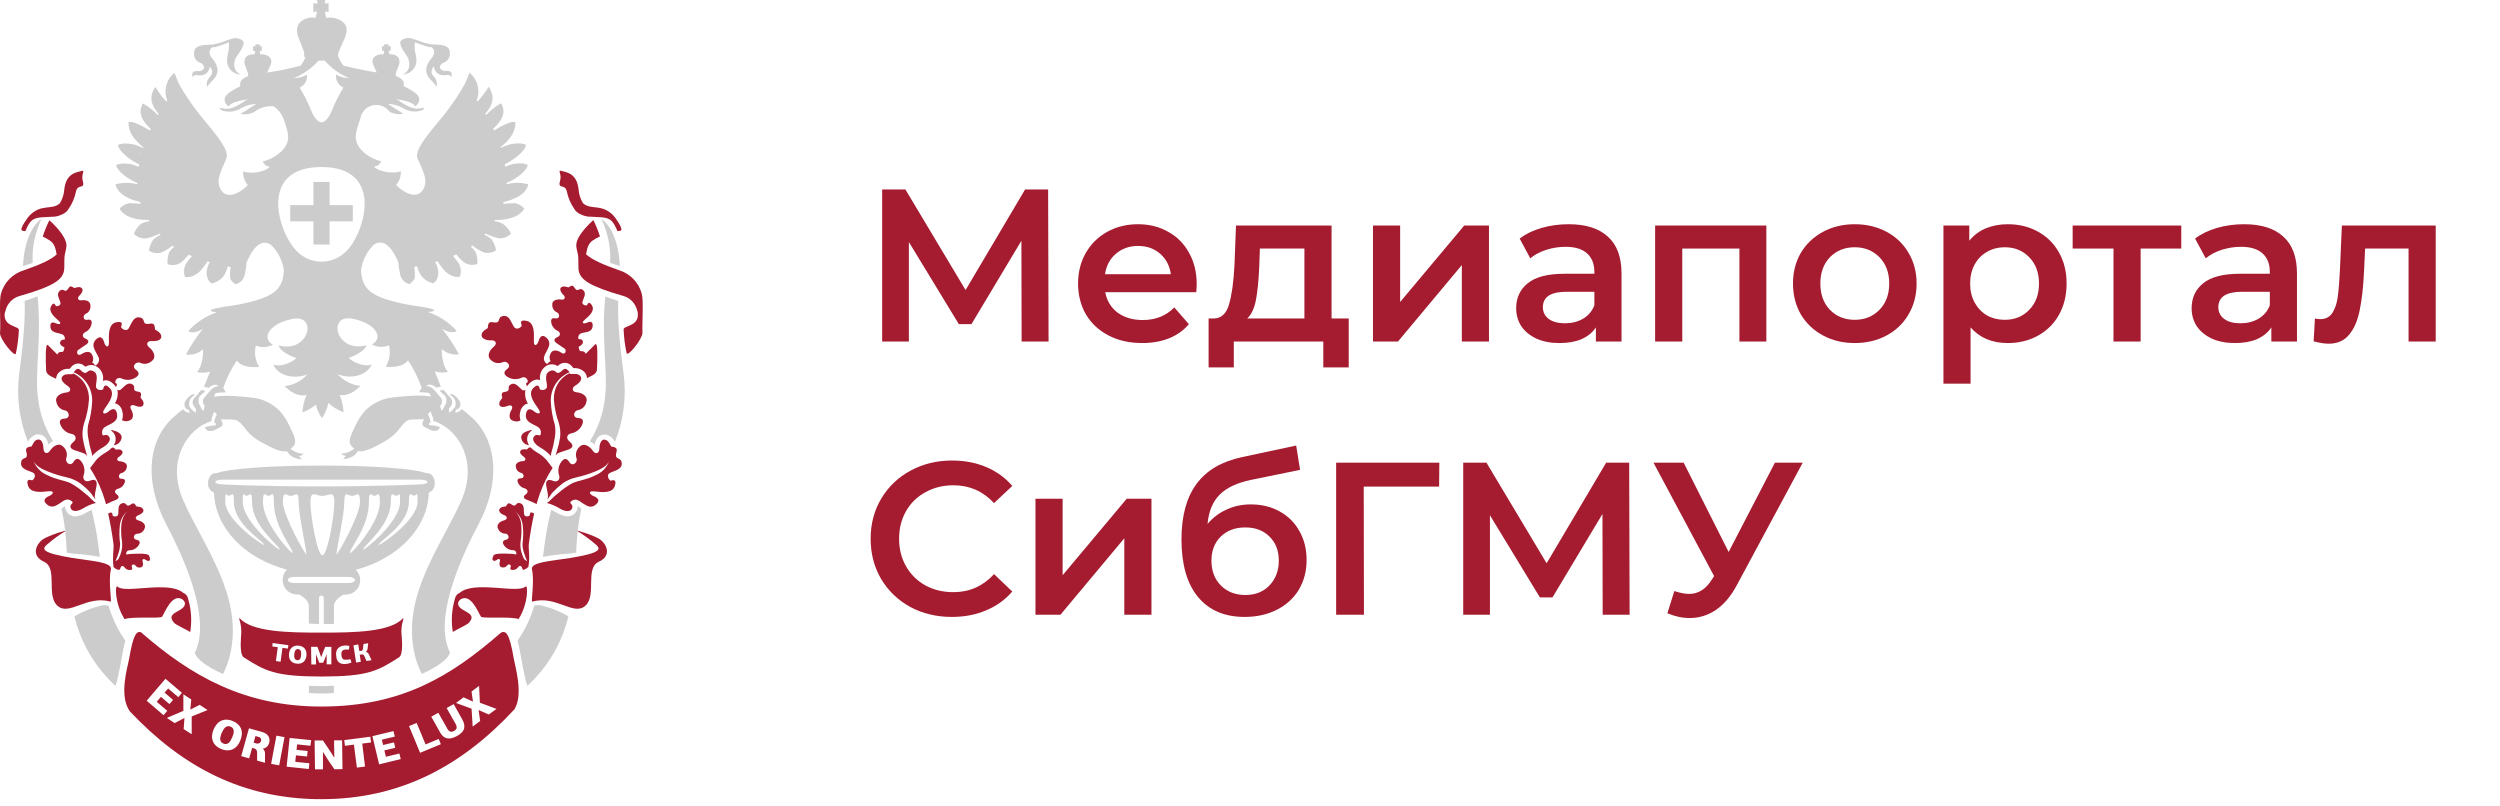 <svg width="183" height="59" viewBox="0 0 183 59" fill="none" xmlns="http://www.w3.org/2000/svg">
<path d="M74.783 25L74.767 17.622L71.11 23.728H70.187L66.53 17.717V25H64.574V13.869H66.276L70.68 21.232L75.037 13.869H76.723L76.755 25H74.783Z" fill="#A51C30"/>
<path d="M87.598 20.802C87.598 20.94 87.587 21.136 87.566 21.39H80.903C81.02 22.016 81.322 22.514 81.809 22.885C82.308 23.246 82.923 23.426 83.654 23.426C84.587 23.426 85.356 23.118 85.96 22.504L87.025 23.728C86.644 24.184 86.161 24.528 85.578 24.762C84.995 24.995 84.338 25.111 83.606 25.111C82.674 25.111 81.852 24.926 81.142 24.555C80.431 24.184 79.88 23.67 79.488 23.012C79.106 22.345 78.915 21.592 78.915 20.754C78.915 19.928 79.101 19.186 79.472 18.528C79.854 17.86 80.378 17.341 81.046 16.97C81.714 16.599 82.467 16.413 83.304 16.413C84.131 16.413 84.868 16.599 85.514 16.97C86.172 17.33 86.681 17.845 87.041 18.512C87.412 19.17 87.598 19.933 87.598 20.802ZM83.304 18.003C82.668 18.003 82.128 18.194 81.682 18.576C81.248 18.947 80.983 19.445 80.887 20.071H85.705C85.621 19.456 85.361 18.958 84.926 18.576C84.492 18.194 83.951 18.003 83.304 18.003Z" fill="#A51C30"/>
<path d="M98.727 23.314V26.892H96.866V25H90.315V26.892H88.47V23.314H88.868C89.409 23.293 89.774 22.949 89.965 22.281C90.166 21.602 90.299 20.648 90.363 19.419L90.474 16.509H97.471V23.314H98.727ZM92.175 19.562C92.133 20.537 92.053 21.332 91.937 21.947C91.82 22.562 91.608 23.018 91.301 23.314H95.483V18.194H92.223L92.175 19.562Z" fill="#A51C30"/>
<path d="M100.502 16.509H102.49V22.106L107.181 16.509H108.993V25H107.006V19.403L102.331 25H100.502V16.509Z" fill="#A51C30"/>
<path d="M114.831 16.413C116.082 16.413 117.036 16.715 117.694 17.32C118.362 17.913 118.695 18.814 118.695 20.023V25H116.819V23.966C116.575 24.337 116.225 24.624 115.77 24.825C115.324 25.016 114.784 25.111 114.148 25.111C113.512 25.111 112.955 25.005 112.478 24.793C112.001 24.571 111.63 24.269 111.365 23.887C111.111 23.495 110.983 23.055 110.983 22.567C110.983 21.804 111.264 21.194 111.826 20.738C112.399 20.272 113.294 20.039 114.513 20.039H116.708V19.912C116.708 19.318 116.528 18.862 116.167 18.544C115.817 18.226 115.293 18.067 114.593 18.067C114.116 18.067 113.644 18.141 113.178 18.29C112.722 18.438 112.335 18.645 112.017 18.91L111.238 17.463C111.683 17.124 112.218 16.864 112.844 16.684C113.469 16.503 114.132 16.413 114.831 16.413ZM114.561 23.664C115.059 23.664 115.499 23.553 115.881 23.33C116.273 23.097 116.549 22.769 116.708 22.345V21.359H114.656C113.512 21.359 112.939 21.735 112.939 22.488C112.939 22.848 113.082 23.134 113.368 23.346C113.655 23.558 114.052 23.664 114.561 23.664Z" fill="#A51C30"/>
<path d="M129.297 16.509V25H127.325V18.194H123.143V25H121.155V16.509H129.297Z" fill="#A51C30"/>
<path d="M135.763 25.111C134.904 25.111 134.131 24.926 133.441 24.555C132.752 24.184 132.212 23.67 131.82 23.012C131.438 22.345 131.247 21.592 131.247 20.754C131.247 19.917 131.438 19.17 131.82 18.512C132.212 17.855 132.752 17.341 133.441 16.97C134.131 16.599 134.904 16.413 135.763 16.413C136.632 16.413 137.411 16.599 138.101 16.97C138.79 17.341 139.325 17.855 139.707 18.512C140.099 19.17 140.295 19.917 140.295 20.754C140.295 21.592 140.099 22.345 139.707 23.012C139.325 23.67 138.79 24.184 138.101 24.555C137.411 24.926 136.632 25.111 135.763 25.111ZM135.763 23.41C136.495 23.41 137.099 23.166 137.576 22.678C138.053 22.191 138.291 21.549 138.291 20.754C138.291 19.959 138.053 19.318 137.576 18.83C137.099 18.343 136.495 18.099 135.763 18.099C135.032 18.099 134.427 18.343 133.95 18.83C133.484 19.318 133.251 19.959 133.251 20.754C133.251 21.549 133.484 22.191 133.95 22.678C134.427 23.166 135.032 23.41 135.763 23.41Z" fill="#A51C30"/>
<path d="M146.965 16.413C147.792 16.413 148.529 16.594 149.176 16.954C149.833 17.314 150.347 17.823 150.718 18.48C151.089 19.138 151.275 19.896 151.275 20.754C151.275 21.613 151.089 22.376 150.718 23.044C150.347 23.701 149.833 24.21 149.176 24.571C148.529 24.931 147.792 25.111 146.965 25.111C145.82 25.111 144.914 24.73 144.246 23.966V28.085H142.259V16.509H144.151V17.622C144.479 17.219 144.882 16.917 145.359 16.715C145.847 16.514 146.382 16.413 146.965 16.413ZM146.743 23.41C147.474 23.41 148.073 23.166 148.54 22.678C149.017 22.191 149.255 21.549 149.255 20.754C149.255 19.959 149.017 19.318 148.54 18.83C148.073 18.343 147.474 18.099 146.743 18.099C146.266 18.099 145.836 18.21 145.455 18.433C145.073 18.645 144.771 18.952 144.548 19.355C144.326 19.758 144.214 20.224 144.214 20.754C144.214 21.285 144.326 21.751 144.548 22.154C144.771 22.557 145.073 22.869 145.455 23.092C145.836 23.304 146.266 23.41 146.743 23.41Z" fill="#A51C30"/>
<path d="M159.668 18.194H156.695V25H154.707V18.194H151.718V16.509H159.668V18.194Z" fill="#A51C30"/>
<path d="M164.275 16.413C165.526 16.413 166.48 16.715 167.137 17.32C167.805 17.913 168.139 18.814 168.139 20.023V25H166.262V23.966C166.019 24.337 165.669 24.624 165.213 24.825C164.768 25.016 164.227 25.111 163.591 25.111C162.955 25.111 162.398 25.005 161.921 24.793C161.444 24.571 161.073 24.269 160.808 23.887C160.554 23.495 160.427 23.055 160.427 22.567C160.427 21.804 160.707 21.194 161.269 20.738C161.842 20.272 162.738 20.039 163.957 20.039H166.151V19.912C166.151 19.318 165.971 18.862 165.61 18.544C165.261 18.226 164.736 18.067 164.036 18.067C163.559 18.067 163.087 18.141 162.621 18.29C162.165 18.438 161.778 18.645 161.46 18.91L160.681 17.463C161.126 17.124 161.662 16.864 162.287 16.684C162.912 16.503 163.575 16.413 164.275 16.413ZM164.004 23.664C164.503 23.664 164.943 23.553 165.324 23.33C165.716 23.097 165.992 22.769 166.151 22.345V21.359H164.1C162.955 21.359 162.382 21.735 162.382 22.488C162.382 22.848 162.526 23.134 162.812 23.346C163.098 23.558 163.495 23.664 164.004 23.664Z" fill="#A51C30"/>
<path d="M178.295 16.509V25H176.307V18.194H173.127L173.047 19.88C172.994 21.003 172.888 21.947 172.729 22.71C172.581 23.463 172.321 24.062 171.95 24.507C171.589 24.942 171.091 25.159 170.455 25.159C170.158 25.159 169.793 25.101 169.358 24.984L169.453 23.314C169.602 23.346 169.729 23.362 169.835 23.362C170.238 23.362 170.54 23.203 170.741 22.885C170.943 22.557 171.07 22.17 171.123 21.724C171.187 21.269 171.24 20.622 171.282 19.784L171.425 16.509H178.295Z" fill="#A51C30"/>
<path d="M69.678 45.159C68.555 45.159 67.537 44.915 66.626 44.428C65.724 43.929 65.014 43.246 64.495 42.376C63.986 41.507 63.731 40.526 63.731 39.435C63.731 38.343 63.991 37.362 64.511 36.493C65.03 35.624 65.74 34.945 66.641 34.458C67.553 33.959 68.571 33.71 69.695 33.71C70.606 33.71 71.438 33.869 72.191 34.187C72.944 34.505 73.58 34.966 74.099 35.571L72.763 36.827C71.958 35.958 70.967 35.523 69.79 35.523C69.027 35.523 68.343 35.693 67.739 36.032C67.134 36.36 66.663 36.822 66.323 37.415C65.984 38.009 65.814 38.682 65.814 39.435C65.814 40.187 65.984 40.86 66.323 41.454C66.663 42.048 67.134 42.514 67.739 42.853C68.343 43.182 69.027 43.346 69.79 43.346C70.967 43.346 71.958 42.906 72.763 42.026L74.099 43.299C73.58 43.903 72.938 44.364 72.175 44.682C71.422 45 70.59 45.159 69.678 45.159Z" fill="#A51C30"/>
<path d="M75.796 36.509H77.784V42.106L82.474 36.509H84.287V45H82.299V39.403L77.624 45H75.796V36.509Z" fill="#A51C30"/>
<path d="M91.556 36.922C92.362 36.922 93.072 37.097 93.687 37.447C94.302 37.786 94.779 38.263 95.118 38.878C95.468 39.493 95.643 40.198 95.643 40.993C95.643 41.809 95.452 42.535 95.071 43.171C94.689 43.797 94.154 44.285 93.465 44.634C92.775 44.984 91.991 45.159 91.111 45.159C89.638 45.159 88.498 44.672 87.692 43.696C86.887 42.721 86.484 41.316 86.484 39.482C86.484 37.776 86.85 36.424 87.581 35.428C88.313 34.431 89.431 33.774 90.936 33.456L94.88 32.613L95.166 34.394L91.588 35.125C90.56 35.337 89.791 35.698 89.282 36.207C88.774 36.715 88.477 37.431 88.392 38.353C88.774 37.898 89.235 37.548 89.775 37.304C90.316 37.049 90.91 36.922 91.556 36.922ZM91.159 43.553C91.89 43.553 92.479 43.32 92.924 42.853C93.38 42.376 93.608 41.772 93.608 41.041C93.608 40.309 93.38 39.721 92.924 39.276C92.479 38.83 91.89 38.608 91.159 38.608C90.417 38.608 89.818 38.83 89.362 39.276C88.906 39.721 88.678 40.309 88.678 41.041C88.678 41.783 88.906 42.387 89.362 42.853C89.829 43.32 90.427 43.553 91.159 43.553Z" fill="#A51C30"/>
<path d="M105.343 35.618H99.825L99.841 45H97.805V33.869H105.359L105.343 35.618Z" fill="#A51C30"/>
<path d="M117.316 45L117.3 37.622L113.643 43.728H112.72L109.063 37.717V45H107.107V33.869H108.809L113.213 41.231L117.57 33.869H119.256L119.288 45H117.316Z" fill="#A51C30"/>
<path d="M131.959 33.869L127.125 42.853C126.701 43.648 126.192 44.247 125.599 44.65C125.016 45.042 124.38 45.239 123.691 45.239C123.139 45.239 122.593 45.122 122.053 44.889L122.562 43.267C122.996 43.405 123.357 43.474 123.643 43.474C124.311 43.474 124.862 43.129 125.297 42.44L125.472 42.17L121.035 33.869H123.245L126.537 40.405L129.924 33.869H131.959Z" fill="#A51C30"/>
<path d="M16.882 53.192C16.815 53.158 16.739 53.147 16.665 53.161C16.599 53.172 16.538 53.202 16.489 53.247C16.432 53.298 16.383 53.358 16.345 53.426C16.3 53.498 16.261 53.574 16.228 53.653C16.191 53.74 16.161 53.83 16.139 53.921C16.118 53.992 16.112 54.065 16.121 54.138C16.128 54.2 16.152 54.26 16.19 54.31C16.235 54.365 16.295 54.407 16.362 54.43C16.423 54.46 16.491 54.471 16.558 54.461C16.621 54.451 16.68 54.425 16.73 54.386C16.787 54.337 16.836 54.281 16.875 54.217C16.922 54.139 16.964 54.057 16.999 53.973C17.033 53.89 17.061 53.808 17.085 53.729C17.104 53.656 17.112 53.58 17.109 53.505C17.106 53.439 17.085 53.375 17.05 53.319C17.008 53.261 16.949 53.217 16.882 53.192V53.192Z" fill="#A51C30"/>
<path d="M18.926 53.942L18.699 53.877L18.564 54.363L18.792 54.428C18.824 54.432 18.856 54.432 18.888 54.428C18.919 54.426 18.95 54.417 18.978 54.404C19.008 54.39 19.034 54.368 19.054 54.342C19.079 54.312 19.097 54.277 19.105 54.239C19.117 54.207 19.121 54.173 19.118 54.139C19.115 54.105 19.105 54.072 19.088 54.042C19.048 53.99 18.991 53.955 18.926 53.942V53.942Z" fill="#A51C30"/>
<path d="M36.647 46.329C33.014 49.494 29.395 51.719 23.513 51.719C17.898 51.719 13.97 49.477 10.326 46.284C9.983 46.153 9.742 46.518 9.463 48.169C9.363 48.768 8.665 50.921 9.511 52.077C13.364 56.161 17.812 58.5 23.513 58.5C29.282 58.5 33.785 56.092 37.652 51.929C38.34 50.832 37.7 48.768 37.6 48.169C37.297 46.373 37.029 46.102 36.647 46.329ZM10.736 51.293L12.112 49.686L13.319 50.718L13.051 51.032L12.308 50.395L12.047 50.701L12.669 51.234L12.404 51.541L11.782 51.007L11.472 51.372L12.246 52.033L11.971 52.352L10.736 51.293ZM14.032 52.445C14.032 52.659 14.032 52.875 14.032 53.092C14.032 53.309 14.032 53.529 14.032 53.742L13.443 53.367L13.502 52.556L12.786 52.931L12.215 52.552L12.817 52.294L13.423 52.036V50.822L14.001 51.203L13.932 51.943L14.276 51.768L14.62 51.596L15.194 51.974L14.032 52.445ZM17.362 54.599C17.273 54.701 17.164 54.785 17.042 54.843C16.918 54.9 16.782 54.928 16.646 54.926C16.49 54.922 16.335 54.888 16.192 54.826C16.043 54.767 15.907 54.681 15.79 54.571C15.691 54.476 15.616 54.358 15.573 54.227C15.527 54.101 15.511 53.966 15.525 53.832C15.537 53.682 15.575 53.536 15.635 53.398C15.691 53.263 15.768 53.136 15.862 53.023C15.945 52.914 16.052 52.827 16.175 52.767C16.298 52.707 16.434 52.677 16.57 52.679C16.732 52.681 16.891 52.717 17.038 52.782C17.188 52.841 17.325 52.929 17.441 53.041C17.538 53.136 17.611 53.252 17.656 53.38C17.701 53.508 17.715 53.645 17.699 53.78C17.684 53.925 17.648 54.066 17.592 54.2C17.538 54.345 17.46 54.48 17.362 54.599V54.599ZM19.704 54.379C19.688 54.431 19.666 54.482 19.639 54.53C19.612 54.578 19.577 54.621 19.536 54.657C19.494 54.695 19.448 54.728 19.398 54.754C19.343 54.779 19.283 54.795 19.223 54.802C19.261 54.826 19.293 54.858 19.319 54.895C19.342 54.928 19.361 54.964 19.374 55.002C19.387 55.038 19.396 55.076 19.398 55.115C19.398 55.156 19.398 55.194 19.398 55.235V55.834L18.82 55.676V55.118C18.827 55.037 18.808 54.955 18.765 54.885C18.719 54.83 18.656 54.792 18.586 54.778L18.456 54.74L18.239 55.511L17.657 55.349L18.225 53.312L19.154 53.57C19.268 53.598 19.377 53.646 19.474 53.711C19.548 53.763 19.61 53.83 19.656 53.907C19.696 53.977 19.719 54.055 19.725 54.135C19.731 54.217 19.724 54.299 19.704 54.379V54.379ZM20.437 56.023L19.846 55.913L20.234 53.849L20.826 53.959L20.437 56.023ZM22.721 54.589L21.748 54.489L21.707 54.888L22.518 54.974L22.477 55.376L21.665 55.29L21.614 55.765L22.646 55.872L22.601 56.291L20.981 56.12L21.201 54.018L22.78 54.179L22.721 54.589ZM24.476 56.309C24.362 56.14 24.252 55.965 24.132 55.81C24.012 55.655 23.919 55.466 23.809 55.304C23.778 55.26 23.75 55.211 23.723 55.167L23.64 55.032V56.316H23.059L23.028 54.203H23.64C23.75 54.358 23.853 54.513 23.953 54.664C24.053 54.816 24.156 54.974 24.263 55.132L24.448 55.435H24.473L24.452 54.19H25.04L25.071 56.302L24.476 56.309ZM26.719 56.113L26.124 56.188L25.907 54.506L25.25 54.592L25.198 54.176L27.108 53.928L27.163 54.348L26.516 54.43L26.719 56.113ZM27.751 55.951L27.259 53.887L28.804 53.519L28.9 53.918L27.951 54.145L28.043 54.534L28.838 54.344L28.931 54.74L28.136 54.929L28.246 55.394L29.237 55.16L29.334 55.566L27.751 55.951ZM30.751 55.105L29.942 53.151L30.5 52.92L31.153 54.492L32.113 54.093L32.271 54.475L30.751 55.105ZM33.978 53.333C33.942 53.44 33.882 53.536 33.802 53.615C33.701 53.718 33.585 53.804 33.458 53.873C33.329 53.947 33.19 54.002 33.045 54.038C32.932 54.064 32.815 54.064 32.701 54.038C32.6 54.013 32.507 53.964 32.43 53.894C32.344 53.813 32.272 53.719 32.216 53.615L31.57 52.463L32.086 52.174L32.75 53.35C32.77 53.398 32.8 53.441 32.838 53.476C32.876 53.512 32.921 53.539 32.97 53.557C33.017 53.566 33.066 53.566 33.113 53.557C33.16 53.547 33.205 53.528 33.245 53.502C33.286 53.48 33.323 53.452 33.355 53.419C33.384 53.387 33.407 53.35 33.42 53.309C33.431 53.264 33.431 53.217 33.42 53.171C33.409 53.113 33.388 53.057 33.358 53.006L32.694 51.83L33.211 51.541L33.854 52.693C33.915 52.8 33.957 52.916 33.978 53.037C33.996 53.134 33.994 53.234 33.971 53.33L33.978 53.333ZM35.777 52.301L35.034 51.974L35.147 52.776L34.597 53.188C34.597 52.968 34.569 52.748 34.559 52.531C34.549 52.315 34.535 52.094 34.518 51.874L33.379 51.458L33.933 51.045L34.621 51.358C34.607 51.237 34.59 51.113 34.569 50.987C34.549 50.859 34.532 50.739 34.518 50.619L35.068 50.206L35.127 51.441L35.732 51.664L36.344 51.892L35.777 52.301Z" fill="#A51C30"/>
<path d="M21.572 48.204C21.588 48.237 21.613 48.266 21.644 48.287C21.68 48.311 21.722 48.324 21.765 48.325C21.806 48.329 21.848 48.322 21.885 48.304C21.92 48.287 21.948 48.261 21.968 48.228C21.993 48.191 22.01 48.149 22.019 48.104C22.033 48.05 22.041 47.995 22.043 47.939C22.047 47.888 22.047 47.836 22.043 47.784C22.041 47.738 22.031 47.693 22.012 47.65C21.999 47.613 21.975 47.581 21.944 47.557C21.909 47.53 21.867 47.514 21.823 47.513C21.779 47.509 21.735 47.517 21.696 47.537C21.659 47.556 21.629 47.586 21.61 47.623C21.588 47.663 21.572 47.705 21.562 47.75C21.55 47.801 21.542 47.853 21.538 47.905C21.534 47.961 21.534 48.017 21.538 48.073C21.54 48.119 21.552 48.163 21.572 48.204V48.204Z" fill="#A51C30"/>
<path d="M17.825 48.104C19.39 49.112 20.123 49.522 23.529 49.522C26.934 49.522 27.657 49.112 29.229 48.104C29.573 47.819 29.38 46.415 29.38 46.26C29.38 45.51 29.628 45.228 29.494 45.259C28.589 46.264 25.906 46.308 23.625 46.308H23.419C21.138 46.308 18.454 46.264 17.55 45.259C17.415 45.228 17.663 45.51 17.663 46.26C17.674 46.415 17.481 47.819 17.825 48.104ZM26.226 47.172L26.298 47.647H26.405H26.463C26.481 47.64 26.497 47.629 26.511 47.616C26.527 47.601 26.539 47.583 26.549 47.564C26.56 47.538 26.567 47.51 26.57 47.481L26.608 47.137L26.952 47.086L26.91 47.475C26.904 47.524 26.889 47.572 26.866 47.616C26.846 47.657 26.815 47.692 26.776 47.715V47.715C26.806 47.72 26.835 47.729 26.862 47.743C26.885 47.755 26.905 47.77 26.924 47.788C26.943 47.803 26.958 47.822 26.969 47.843C26.985 47.864 26.997 47.887 27.007 47.911L27.196 48.328L26.828 48.383L26.666 48.022C26.651 47.978 26.622 47.94 26.584 47.915C26.54 47.9 26.493 47.9 26.449 47.915H26.332L26.412 48.445L26.067 48.5L25.875 47.241L26.226 47.172ZM24.612 47.736C24.625 47.656 24.656 47.58 24.702 47.512C24.75 47.44 24.817 47.381 24.894 47.34C24.993 47.287 25.102 47.258 25.214 47.254H25.397C25.456 47.258 25.515 47.268 25.572 47.282L25.545 47.547H25.407H25.283C25.237 47.55 25.192 47.56 25.149 47.574C25.112 47.591 25.079 47.616 25.053 47.647C25.024 47.682 25.004 47.723 24.994 47.767C24.985 47.824 24.985 47.882 24.994 47.939C24.995 48.001 25.007 48.063 25.029 48.121C25.044 48.163 25.067 48.202 25.097 48.235C25.13 48.261 25.167 48.279 25.207 48.29C25.258 48.297 25.309 48.297 25.359 48.29H25.417H25.493L25.576 48.269C25.602 48.267 25.627 48.26 25.651 48.249L25.727 48.496C25.66 48.526 25.591 48.55 25.52 48.569C25.448 48.586 25.375 48.597 25.3 48.603C25.192 48.615 25.082 48.605 24.977 48.575C24.898 48.551 24.827 48.508 24.77 48.448C24.717 48.392 24.677 48.323 24.654 48.249C24.629 48.168 24.614 48.085 24.609 48.001C24.598 47.913 24.599 47.824 24.612 47.736V47.736ZM22.772 47.347H23.233L23.405 47.805L23.508 48.101L23.628 47.788L23.807 47.351H24.255V48.63H23.91V47.894L23.794 48.187L23.656 48.514H23.37L23.236 48.169L23.133 47.887V48.641H22.789L22.772 47.347ZM21.155 47.874C21.161 47.785 21.181 47.698 21.213 47.616C21.242 47.539 21.288 47.471 21.348 47.416C21.406 47.358 21.478 47.314 21.557 47.289C21.651 47.259 21.749 47.25 21.846 47.261C21.943 47.265 22.038 47.289 22.125 47.334C22.2 47.368 22.265 47.422 22.314 47.488C22.364 47.552 22.398 47.626 22.414 47.705C22.435 47.792 22.442 47.881 22.435 47.97C22.429 48.059 22.408 48.146 22.373 48.228C22.341 48.303 22.296 48.372 22.239 48.431C22.178 48.486 22.107 48.529 22.029 48.555C21.937 48.582 21.841 48.591 21.747 48.582C21.65 48.578 21.555 48.555 21.468 48.514C21.394 48.479 21.329 48.427 21.279 48.362C21.228 48.299 21.193 48.225 21.175 48.145C21.154 48.056 21.148 47.965 21.155 47.874V47.874ZM19.954 47.069L21.107 47.227L21.076 47.478L20.677 47.423L20.539 48.438L20.195 48.39L20.333 47.375L19.937 47.32L19.954 47.069Z" fill="#A51C30"/>
<path d="M8.819 41.577C8.867 41.394 9.026 41.404 9.098 41.511C9.136 41.569 9.187 41.619 9.247 41.655C9.306 41.692 9.373 41.716 9.442 41.724C9.6 41.745 9.738 41.704 9.655 41.515C9.573 41.325 9.813 41.27 9.899 41.377C9.937 41.441 9.994 41.492 10.062 41.521C10.13 41.55 10.206 41.556 10.278 41.539C10.491 41.515 10.501 41.27 10.443 41.102C10.384 40.933 10.519 40.882 10.622 40.957C10.725 41.033 10.911 41.126 10.966 41.002C11.021 40.878 10.925 40.734 10.9 40.658C10.902 40.652 10.902 40.646 10.9 40.641C10.694 40.489 10.075 40.527 9.566 40.548C9.461 40.552 9.357 40.569 9.256 40.596C9.241 40.56 9.236 40.52 9.24 40.482C9.245 40.443 9.26 40.406 9.283 40.374C9.306 40.343 9.337 40.318 9.373 40.302C9.408 40.286 9.448 40.279 9.487 40.283C9.602 40.281 9.715 40.254 9.819 40.205C9.923 40.155 10.015 40.083 10.089 39.994C10.257 39.794 10.319 39.578 9.992 39.512C9.665 39.447 9.806 39.089 10.027 39.069C10.145 39.073 10.262 39.041 10.361 38.975C10.46 38.91 10.535 38.815 10.577 38.704C10.735 38.394 10.415 38.167 10.133 38.095C9.851 38.023 9.906 37.799 10.102 37.727C10.298 37.655 10.581 37.486 10.481 37.283C10.381 37.08 10.109 37.097 9.982 37.066C9.963 37.028 9.94 36.991 9.913 36.956C9.731 36.695 9.593 36.98 9.401 37.011C9.208 37.042 9.246 36.736 8.919 36.846C8.592 36.956 8.695 37.393 8.654 37.641C8.613 37.889 8.248 37.803 8.241 37.727C8.234 37.651 8.241 37.383 7.918 37.603C8.073 38.274 8.197 39.007 8.307 39.812C8.351 40.125 8.207 40.844 8.307 41.453V41.504C8.365 41.56 8.43 41.61 8.499 41.652C8.709 41.735 8.774 41.755 8.819 41.577ZM8.647 40.565C8.74 40.321 8.789 40.062 8.792 39.801C8.729 39.361 8.722 38.915 8.771 38.474C8.789 38.274 8.847 38.081 8.94 37.903C9.033 37.726 9.161 37.569 9.315 37.441C9.073 37.684 8.924 38.002 8.891 38.343C8.848 38.768 8.861 39.197 8.929 39.619C8.962 39.878 8.945 40.141 8.878 40.393C8.825 40.577 8.755 40.755 8.671 40.926C8.606 40.989 8.53 41.041 8.448 41.078C8.527 40.912 8.593 40.741 8.647 40.565V40.565Z" fill="#A51C30"/>
<path d="M5.275 40.839C2.998 40.46 3.056 40.188 3.456 39.848C3.878 39.482 4.33 39.153 4.808 38.864C5.062 38.727 3.579 39.184 3.149 39.469C2.719 39.755 2.186 40.646 3.222 41.121C4.257 41.596 3.349 43.587 4.212 44.348C5.076 45.108 6.349 43.55 8.089 44.038C8.21 44.069 7.911 42.58 8.117 41.699C8.248 41.135 6.727 41.076 5.275 40.839Z" fill="#A51C30"/>
<path d="M8.334 32.585C8.454 32.576 8.569 32.532 8.665 32.458C8.76 32.384 8.832 32.283 8.871 32.169C9.022 31.825 8.664 31.598 8.361 31.533C8.303 31.524 8.249 31.501 8.203 31.464L8.117 31.509L8.193 31.56L8.227 31.591C8.313 31.669 8.378 31.765 8.42 31.872C8.461 31.98 8.476 32.096 8.465 32.21C8.45 32.344 8.406 32.472 8.334 32.585V32.585Z" fill="#A51C30"/>
<path d="M8.871 34.631C8.973 34.612 9.068 34.562 9.141 34.488C9.214 34.413 9.263 34.318 9.28 34.215C9.359 33.919 9.039 33.782 8.785 33.768C8.53 33.754 8.537 33.554 8.688 33.458C8.84 33.362 9.06 33.162 8.936 33.004C8.812 32.846 8.592 32.911 8.468 32.908C8.444 32.878 8.417 32.851 8.389 32.825C8.293 32.736 8.227 32.746 8.165 32.794C8.05 32.914 7.92 33.017 7.777 33.1C7.513 33.246 7.273 33.43 7.064 33.647L6.59 34.263C6.953 34.819 7.252 35.415 7.481 36.038C7.501 36.087 7.519 36.138 7.536 36.19C7.618 36.42 7.694 36.661 7.763 36.909C7.962 36.806 8.289 36.671 8.496 36.585C8.702 36.499 8.764 36.341 8.544 36.186C8.324 36.031 8.427 35.842 8.606 35.787C8.704 35.767 8.797 35.726 8.878 35.667C8.958 35.608 9.025 35.531 9.074 35.443C9.184 35.244 9.201 35.041 8.905 35.047C8.609 35.054 8.681 34.69 8.871 34.631Z" fill="#A51C30"/>
<path d="M5.978 21.979C5.686 22.024 5.651 21.797 5.803 21.652C5.954 21.508 6.147 21.236 5.978 21.088C5.809 20.94 5.562 21.064 5.431 21.088C5.398 21.059 5.362 21.034 5.324 21.012C5.053 20.844 5.035 21.16 4.867 21.264C4.698 21.367 4.616 21.071 4.358 21.301C4.1 21.532 4.358 21.9 4.423 22.144C4.488 22.389 4.11 22.454 4.079 22.385C4.048 22.316 3.935 22.041 3.735 22.426C3.536 22.812 3.969 23.19 4.272 23.458C4.574 23.727 4.33 23.778 4.117 23.675C3.904 23.572 3.68 23.544 3.687 23.881C3.694 24.219 3.924 24.305 4.186 24.373C4.447 24.442 4.688 24.442 4.743 24.718C4.798 24.993 4.578 24.755 4.444 24.962C4.31 25.168 4.461 25.306 4.715 25.433C4.71 25.523 4.688 25.612 4.65 25.695C4.543 25.86 4.334 25.633 4.199 25.953C3.959 25.715 3.711 25.471 3.511 25.265C3.312 25.058 3.339 26.324 3.374 27.084C3.391 27.456 3.759 27.549 4.11 27.731C4.111 27.592 4.155 27.457 4.237 27.346C4.341 27.222 4.473 27.126 4.622 27.066C4.772 27.006 4.934 26.984 5.094 27.002C5.132 26.947 5.176 26.896 5.225 26.85C5.324 26.73 5.462 26.649 5.615 26.621C5.768 26.594 5.926 26.621 6.061 26.699C6.13 26.742 6.196 26.792 6.257 26.847C6.382 26.764 6.529 26.72 6.68 26.72C6.83 26.72 6.977 26.764 7.103 26.847C7.27 26.956 7.4 27.113 7.476 27.297C7.552 27.481 7.571 27.684 7.53 27.879V27.879C7.618 27.844 7.714 27.83 7.809 27.839C7.904 27.848 7.996 27.88 8.077 27.931C8.181 27.994 8.276 28.072 8.359 28.161C8.414 28.219 8.463 28.284 8.503 28.354C8.505 28.33 8.505 28.305 8.503 28.282C8.558 28.209 8.62 28.099 8.448 28.034C8.435 27.975 8.44 27.915 8.462 27.859C8.483 27.803 8.521 27.755 8.569 27.72C8.618 27.685 8.676 27.665 8.736 27.663C8.795 27.661 8.854 27.676 8.906 27.707C9.045 27.772 9.197 27.805 9.351 27.805C9.505 27.805 9.657 27.772 9.797 27.707C10.113 27.559 10.313 27.332 9.955 27.07C9.597 26.809 9.955 26.451 10.247 26.551C10.389 26.622 10.549 26.647 10.706 26.623C10.862 26.599 11.007 26.527 11.121 26.417C11.486 26.131 11.224 25.674 10.925 25.43C10.626 25.185 10.818 24.945 11.094 24.965C11.369 24.986 11.813 24.941 11.806 24.638C11.799 24.336 11.462 24.205 11.321 24.098H11.348C11.344 24.041 11.338 23.983 11.328 23.926C11.252 23.506 10.925 23.775 10.677 23.699C10.43 23.623 10.639 23.283 10.185 23.231C9.731 23.18 9.601 23.768 9.411 24.047C9.222 24.325 8.83 24.012 8.864 23.913C8.899 23.813 9.071 23.469 8.5 23.593C7.929 23.716 7.96 24.497 7.973 25.027C7.987 25.557 7.708 25.371 7.629 25.072C7.55 24.773 7.368 24.525 7.045 24.831C6.721 25.137 6.838 25.443 7.003 25.756C7.168 26.069 7.385 26.31 7.148 26.62C6.91 26.93 6.955 26.592 6.749 26.548C6.798 26.462 6.824 26.364 6.824 26.265C6.824 26.167 6.798 26.069 6.749 25.983C6.611 25.639 6.219 25.75 5.975 25.915C5.73 26.08 5.593 25.894 5.668 25.695C5.667 25.683 5.667 25.672 5.668 25.66C5.865 25.516 6.112 25.351 6.281 25.24C6.535 25.075 6.528 24.896 6.25 24.783C5.971 24.669 6.037 24.408 6.226 24.322C6.333 24.275 6.429 24.206 6.506 24.118C6.584 24.031 6.642 23.928 6.676 23.816C6.752 23.568 6.728 23.338 6.398 23.407C6.067 23.476 6.054 23.09 6.253 22.98C6.366 22.938 6.462 22.861 6.528 22.761C6.594 22.661 6.627 22.543 6.621 22.423C6.652 22.024 6.264 21.938 5.978 21.979Z" fill="#A51C30"/>
<path d="M9.865 29.685C10.072 29.775 10.419 29.857 10.495 29.623C10.571 29.39 10.347 29.204 10.271 29.083H10.289C10.303 29.037 10.315 28.99 10.323 28.942C10.374 28.598 10.058 28.722 9.886 28.598C9.714 28.474 9.969 28.254 9.635 28.106C9.301 27.958 9.05 28.361 8.833 28.523C8.799 28.549 8.756 28.563 8.713 28.563C8.669 28.563 8.627 28.549 8.592 28.523C8.661 28.866 8.596 29.223 8.41 29.52C8.482 29.535 8.552 29.56 8.617 29.596C8.709 29.659 8.787 29.74 8.847 29.835C8.906 29.93 8.945 30.036 8.961 30.146C9.013 30.348 9.002 30.56 8.93 30.755C9.013 30.804 9.107 30.831 9.204 30.835C9.3 30.84 9.396 30.82 9.483 30.779C9.828 30.659 9.759 30.243 9.597 29.974C9.435 29.706 9.659 29.593 9.865 29.685Z" fill="#A51C30"/>
<path d="M6.696 33.102C6.726 33.19 6.74 33.283 6.737 33.377C6.977 33.117 7.257 32.898 7.566 32.727C7.983 32.476 8.175 32.128 7.938 31.908C7.7 31.688 7.497 32.077 7.473 31.688C7.449 31.299 7.762 31.216 8.075 31.051C8.389 30.886 8.657 30.707 8.56 30.26C8.464 29.813 8.182 29.916 7.941 30.133C7.7 30.35 7.367 30.332 7.673 29.902C7.979 29.472 8.444 28.836 8.038 28.413C7.632 27.99 7.583 28.375 7.556 28.478C7.528 28.581 7.03 28.616 7.026 28.279C7.023 27.941 7.246 27.384 6.84 27.174C6.434 26.964 6.417 27.367 6.17 27.288C5.922 27.209 5.798 26.806 5.502 27.112C5.46 27.153 5.422 27.198 5.389 27.247C5.802 27.424 6.153 27.721 6.395 28.1C6.638 28.48 6.76 28.923 6.748 29.372C6.722 29.967 6.621 30.555 6.445 31.124C6.392 31.467 6.404 31.817 6.479 32.156C6.526 32.476 6.599 32.793 6.696 33.102Z" fill="#A51C30"/>
<path d="M6.51 29.269C6.532 28.873 6.436 28.479 6.235 28.137C6.035 27.794 5.738 27.518 5.382 27.343C5.352 27.361 5.321 27.377 5.289 27.391C5.124 27.412 4.735 27.322 4.556 27.57C4.377 27.817 4.721 28.103 4.962 28.258C5.203 28.413 5.231 28.698 4.845 28.733C4.46 28.767 3.985 29.004 4.133 29.448C4.166 29.603 4.246 29.744 4.362 29.852C4.479 29.959 4.626 30.027 4.783 30.047C5.069 30.119 5.179 30.625 4.732 30.639C4.285 30.652 4.329 30.958 4.508 31.258C4.587 31.39 4.693 31.504 4.821 31.592C4.948 31.679 5.092 31.738 5.244 31.763C5.516 31.808 5.681 32.107 5.365 32.362C5.048 32.617 5.093 32.83 5.471 32.961C5.85 33.091 6.211 33.16 6.331 33.325L6.383 33.391C6.352 33.274 6.318 33.15 6.28 33.023C6.177 32.704 6.101 32.377 6.053 32.045C6.017 31.699 6.048 31.348 6.146 31.013C6.346 30.451 6.469 29.864 6.51 29.269V29.269Z" fill="#A51C30"/>
<path d="M11.864 45.142C12.077 44.818 12.59 43.422 13.347 43.869C13.427 43.926 13.491 44.005 13.529 44.096C13.674 44.815 11.964 44.757 12.765 45.613C12.882 45.737 13.674 46.102 13.925 46.263C14.059 45.44 14.002 44.598 13.759 43.8C13.741 43.709 13.699 43.625 13.639 43.555C13.579 43.484 13.502 43.43 13.415 43.398C12.352 42.472 9.15 43.487 8.599 42.937C8.413 42.754 8.386 44.196 9.122 45.321C9.679 45.104 11.757 45.303 11.864 45.142Z" fill="#A51C30"/>
<path d="M3.531 35.963C4.057 35.901 3.875 36.193 3.603 36.307C3.331 36.42 3.084 36.617 3.417 36.912C3.751 37.208 4.047 37.064 4.343 36.868C4.639 36.672 4.862 36.441 5.193 36.648C5.523 36.854 5.082 36.844 5.162 37.157C5.241 37.47 5.636 37.473 6.056 37.229C6.355 37.039 6.683 36.899 7.026 36.813C6.944 36.769 6.87 36.712 6.806 36.644C6.585 36.411 6.344 36.197 6.087 36.004C5.797 35.757 5.482 35.54 5.148 35.358C4.601 35.127 4.167 35.13 3.469 34.783C3.239 34.69 3.031 34.55 2.857 34.372C2.684 34.195 2.549 33.983 2.461 33.751C2.623 34.095 3.032 34.329 3.548 34.532C3.986 34.705 4.437 34.843 4.897 34.945C5.237 35.02 5.56 35.162 5.846 35.361C6.115 35.562 6.366 35.786 6.596 36.032C6.689 36.125 6.916 36.489 7.006 36.575C7.006 36.548 6.981 36.52 6.971 36.496C6.885 36.31 6.999 35.966 7.064 35.571C7.129 35.175 6.964 35.031 6.589 35.185C6.214 35.34 6.035 35.055 6.121 34.793C6.173 34.648 6.192 34.493 6.177 34.34C6.162 34.187 6.114 34.038 6.035 33.906C5.86 33.603 5.616 33.424 5.385 33.806C5.155 34.188 4.766 33.851 4.842 33.562C4.9 33.414 4.911 33.252 4.873 33.098C4.836 32.944 4.751 32.806 4.632 32.702C4.312 32.358 3.878 32.664 3.662 32.987C3.445 33.311 3.187 33.139 3.184 32.86C3.18 32.581 3.094 32.148 2.795 32.172C2.495 32.196 2.396 32.554 2.299 32.702C2.299 32.702 2.299 32.684 2.299 32.678C2.24 32.684 2.181 32.695 2.124 32.712C1.718 32.825 2.01 33.125 1.962 33.379C1.914 33.634 1.546 33.455 1.539 33.913C1.532 34.37 2.124 34.446 2.42 34.601C2.716 34.755 2.44 35.182 2.337 35.158C2.234 35.134 1.873 34.993 2.052 35.55C2.231 36.107 3.005 36.025 3.531 35.963Z" fill="#A51C30"/>
<path d="M0.37 22.87C0.397 22.753 0.431 22.638 0.473 22.526C0.558 22.315 0.691 22.128 0.861 21.978C1.031 21.828 1.234 21.72 1.453 21.662C3.92 20.957 4.587 20.475 4.691 19.787C4.728 19.529 4.691 19.123 4.728 18.721C4.763 18.542 4.801 18.349 4.849 18.146C4.99 17.51 4.205 16.66 3.614 16.12C3.423 16.507 3.261 16.907 3.129 17.317C3.316 17.402 3.495 17.502 3.665 17.617C4.009 17.861 4.064 18.198 4.147 18.625C3.717 19.024 2.922 19.378 1.739 19.787C1.337 19.908 0.973 20.13 0.68 20.431C0.388 20.732 0.177 21.102 0.067 21.507C-0.078 22.027 0.067 23.692 0.002 24.363C0.002 24.387 0.002 24.397 0.002 24.397C0.002 24.841 1.078 26.183 1.161 25.88C1.283 25.314 1.357 24.738 1.381 24.16C1.402 23.836 0.194 23.943 0.349 22.89L0.37 22.87Z" fill="#A51C30"/>
<path d="M1.708 16.904L1.856 16.925C1.925 16.757 2.003 16.593 2.09 16.433C2.11 16.41 2.129 16.386 2.145 16.361C2.465 15.831 3.009 15.931 3.765 15.869H3.81C3.945 15.871 4.079 15.854 4.209 15.82C4.32 15.792 4.427 15.752 4.529 15.7C4.694 15.639 4.839 15.534 4.949 15.397C4.964 15.377 4.977 15.357 4.99 15.335C5.278 14.934 5.475 14.475 5.568 13.99C5.723 13.405 6.256 13.939 6.05 13.178C5.933 12.759 6.266 12.418 5.977 12.514C5.688 12.611 4.818 12.621 4.701 13.911C4.672 14.254 4.564 14.585 4.385 14.878C3.803 15.415 3.026 14.878 2.148 15.79C2.062 15.887 1.984 15.992 1.915 16.103V16.103C1.488 16.718 1.502 16.887 1.708 16.904Z" fill="#A51C30"/>
<path d="M38.711 39.806C38.821 39.001 38.944 38.268 39.099 37.597C38.779 37.37 38.786 37.642 38.776 37.721C38.766 37.8 38.404 37.883 38.363 37.635C38.322 37.387 38.422 36.947 38.098 36.84C37.775 36.734 37.809 37.033 37.617 37.006C37.424 36.978 37.273 36.689 37.104 36.95C37.078 36.985 37.054 37.022 37.035 37.061H37.052C36.925 37.092 36.653 37.081 36.557 37.277C36.461 37.473 36.739 37.652 36.932 37.721C37.125 37.79 37.183 38.017 36.901 38.089C36.619 38.161 36.299 38.389 36.457 38.698C36.499 38.809 36.575 38.904 36.674 38.969C36.772 39.035 36.889 39.068 37.008 39.063C37.228 39.083 37.352 39.445 37.042 39.507C36.733 39.569 36.777 39.789 36.946 39.988C37.019 40.077 37.111 40.149 37.215 40.199C37.319 40.249 37.432 40.275 37.548 40.277C37.587 40.274 37.626 40.28 37.662 40.296C37.697 40.312 37.728 40.337 37.751 40.369C37.775 40.4 37.789 40.437 37.794 40.476C37.799 40.515 37.793 40.554 37.778 40.59C37.677 40.563 37.573 40.547 37.469 40.542C36.959 40.521 36.34 40.484 36.134 40.635C36.132 40.641 36.132 40.647 36.134 40.652C36.11 40.728 35.996 40.876 36.069 40.996C36.141 41.117 36.327 41.027 36.413 40.952C36.499 40.876 36.65 40.924 36.591 41.096C36.533 41.268 36.543 41.509 36.757 41.533C36.829 41.55 36.904 41.544 36.973 41.515C37.041 41.486 37.098 41.435 37.135 41.371C37.221 41.264 37.455 41.316 37.379 41.509C37.303 41.701 37.434 41.739 37.593 41.719C37.662 41.71 37.728 41.686 37.788 41.65C37.847 41.613 37.898 41.563 37.937 41.505C38.009 41.399 38.17 41.388 38.215 41.571C38.26 41.753 38.325 41.729 38.49 41.639C38.56 41.597 38.624 41.548 38.683 41.492C38.681 41.474 38.681 41.457 38.683 41.44C38.81 40.828 38.666 40.119 38.711 39.806ZM38.367 40.931C38.282 40.759 38.213 40.581 38.16 40.398C38.093 40.145 38.075 39.883 38.108 39.623C38.177 39.202 38.19 38.773 38.146 38.347C38.114 38.007 37.965 37.688 37.723 37.446C37.877 37.574 38.004 37.731 38.098 37.908C38.191 38.085 38.248 38.279 38.267 38.478C38.316 38.92 38.309 39.366 38.246 39.806C38.247 40.068 38.297 40.327 38.394 40.57C38.445 40.747 38.51 40.919 38.59 41.086C38.514 41.045 38.444 40.993 38.384 40.931H38.367Z" fill="#A51C30"/>
<path d="M43.904 39.469C43.471 39.184 41.991 38.727 42.246 38.864C42.724 39.153 43.176 39.482 43.598 39.848C43.997 40.192 44.055 40.46 41.778 40.839C40.326 41.076 38.806 41.135 38.94 41.699C39.143 42.58 38.843 44.069 38.964 44.038C40.705 43.55 41.977 45.108 42.841 44.348C43.704 43.587 42.796 41.596 43.832 41.121C44.867 40.646 44.334 39.755 43.904 39.469Z" fill="#A51C30"/>
<path d="M38.862 31.56L38.938 31.509L38.852 31.464C38.807 31.5 38.754 31.524 38.697 31.533C38.391 31.598 38.033 31.828 38.184 32.169C38.223 32.284 38.295 32.385 38.392 32.459C38.487 32.533 38.603 32.577 38.724 32.585C38.651 32.472 38.604 32.344 38.587 32.21C38.576 32.096 38.593 31.98 38.635 31.872C38.676 31.765 38.742 31.669 38.828 31.591L38.862 31.56Z" fill="#A51C30"/>
<path d="M38.498 36.175C38.278 36.33 38.298 36.475 38.546 36.575C38.794 36.674 39.079 36.795 39.279 36.898C39.348 36.65 39.423 36.409 39.506 36.179C39.506 36.127 39.54 36.076 39.561 36.028C39.788 35.403 40.087 34.808 40.452 34.252L39.977 33.637C39.769 33.419 39.529 33.235 39.265 33.09C39.122 33.006 38.991 32.903 38.876 32.783C38.815 32.735 38.749 32.725 38.653 32.814C38.624 32.84 38.598 32.868 38.574 32.897C38.457 32.897 38.23 32.842 38.106 32.993C37.982 33.145 38.199 33.337 38.353 33.447C38.508 33.557 38.515 33.747 38.257 33.757C37.999 33.767 37.683 33.908 37.765 34.204C37.782 34.307 37.83 34.402 37.902 34.477C37.975 34.551 38.069 34.601 38.171 34.62C38.36 34.679 38.415 35.013 38.123 35.013C37.831 35.013 37.844 35.209 37.954 35.408C38.003 35.496 38.069 35.573 38.15 35.632C38.231 35.692 38.324 35.733 38.422 35.752C38.615 35.818 38.715 36.021 38.498 36.175Z" fill="#A51C30"/>
<path d="M35.976 24.913C36.251 24.893 36.444 25.13 36.144 25.378C35.845 25.625 35.584 26.066 35.948 26.365C36.063 26.476 36.208 26.548 36.366 26.572C36.523 26.596 36.683 26.571 36.825 26.499C37.104 26.399 37.476 26.757 37.114 27.019C36.753 27.28 36.956 27.507 37.273 27.655C37.412 27.72 37.564 27.753 37.718 27.753C37.872 27.753 38.024 27.72 38.164 27.655C38.215 27.624 38.274 27.609 38.334 27.611C38.394 27.614 38.451 27.633 38.5 27.668C38.549 27.703 38.586 27.751 38.608 27.807C38.629 27.863 38.634 27.924 38.621 27.982C38.449 28.047 38.511 28.157 38.566 28.23C38.565 28.254 38.565 28.278 38.566 28.302C38.607 28.232 38.655 28.168 38.711 28.109C38.793 28.019 38.888 27.942 38.993 27.879C39.074 27.828 39.165 27.796 39.26 27.787C39.355 27.778 39.451 27.792 39.54 27.827C39.5 27.632 39.519 27.429 39.596 27.245C39.673 27.061 39.803 26.904 39.97 26.795C40.095 26.712 40.242 26.668 40.393 26.668C40.544 26.668 40.691 26.712 40.816 26.795C40.876 26.739 40.942 26.69 41.012 26.647C41.147 26.569 41.305 26.542 41.458 26.57C41.611 26.597 41.749 26.678 41.848 26.799C41.897 26.846 41.942 26.896 41.982 26.95C42.142 26.933 42.303 26.956 42.452 27.016C42.6 27.076 42.732 27.171 42.836 27.294C42.916 27.407 42.96 27.541 42.963 27.679C43.307 27.497 43.682 27.404 43.699 27.032C43.733 26.272 43.782 24.986 43.561 25.213C43.341 25.44 43.1 25.677 42.873 25.901C42.739 25.581 42.529 25.808 42.423 25.643C42.385 25.56 42.363 25.472 42.357 25.381C42.612 25.264 42.743 25.082 42.629 24.91C42.516 24.738 42.285 24.951 42.33 24.666C42.374 24.38 42.626 24.37 42.887 24.322C43.149 24.273 43.379 24.163 43.386 23.83C43.393 23.496 43.166 23.52 42.956 23.623C42.746 23.727 42.498 23.665 42.801 23.407C43.104 23.149 43.558 22.767 43.341 22.375C43.124 21.982 42.997 22.265 42.977 22.333C42.956 22.402 42.564 22.333 42.633 22.093C42.701 21.852 42.956 21.48 42.698 21.25C42.44 21.019 42.354 21.315 42.189 21.212C42.024 21.109 42.003 20.792 41.731 20.961C41.693 20.982 41.658 21.008 41.625 21.036C41.494 21.016 41.246 20.899 41.078 21.036C40.909 21.174 41.102 21.459 41.253 21.601C41.404 21.742 41.37 21.972 41.078 21.927C40.785 21.883 40.389 21.972 40.427 22.32C40.422 22.439 40.455 22.558 40.521 22.658C40.587 22.758 40.683 22.835 40.795 22.877C40.992 22.987 40.981 23.372 40.651 23.303C40.321 23.235 40.307 23.465 40.372 23.713C40.407 23.824 40.464 23.927 40.541 24.014C40.618 24.101 40.713 24.171 40.82 24.218C41.012 24.305 41.078 24.562 40.799 24.68C40.52 24.796 40.513 24.972 40.768 25.137C40.937 25.247 41.184 25.412 41.384 25.557V25.591C41.459 25.791 41.325 25.983 41.078 25.811C40.83 25.639 40.441 25.55 40.303 25.88C40.254 25.966 40.228 26.063 40.228 26.162C40.228 26.261 40.254 26.358 40.303 26.444C40.097 26.489 40.111 26.788 39.904 26.517C39.698 26.245 39.88 25.966 40.045 25.653C40.211 25.34 40.331 25.034 40.008 24.728C39.684 24.422 39.509 24.669 39.423 24.968C39.337 25.268 39.058 25.453 39.079 24.924C39.099 24.394 39.124 23.613 38.553 23.489C37.981 23.365 38.154 23.709 38.188 23.809C38.222 23.909 37.844 24.218 37.637 23.943C37.431 23.668 37.321 23.08 36.867 23.128C36.413 23.176 36.626 23.527 36.375 23.596C36.124 23.665 35.8 23.403 35.725 23.823C35.713 23.88 35.706 23.937 35.704 23.995H35.732C35.594 24.102 35.257 24.243 35.25 24.535C35.243 24.827 35.701 24.938 35.976 24.913Z" fill="#A51C30"/>
<path d="M37.554 30.796C37.641 30.837 37.737 30.857 37.833 30.852C37.928 30.848 38.022 30.821 38.105 30.772C38.035 30.577 38.025 30.364 38.077 30.163C38.095 30.051 38.137 29.944 38.199 29.85C38.261 29.755 38.343 29.674 38.438 29.613C38.502 29.578 38.571 29.552 38.642 29.537C38.459 29.239 38.395 28.883 38.463 28.54C38.428 28.565 38.386 28.579 38.342 28.579C38.299 28.579 38.257 28.565 38.222 28.54C38.005 28.378 37.751 27.965 37.42 28.123C37.09 28.282 37.341 28.491 37.169 28.615C36.997 28.739 36.681 28.615 36.732 28.959C36.74 29.007 36.75 29.054 36.763 29.1H36.784C36.708 29.221 36.491 29.417 36.56 29.64C36.629 29.864 36.987 29.792 37.19 29.702C37.393 29.613 37.603 29.74 37.437 30.009C37.272 30.277 37.2 30.693 37.554 30.796Z" fill="#A51C30"/>
<path d="M40.62 31.124C40.445 30.555 40.343 29.967 40.318 29.372C40.306 28.921 40.431 28.476 40.677 28.097C40.923 27.717 41.277 27.421 41.694 27.247C41.66 27.199 41.622 27.154 41.58 27.112C41.285 26.806 41.161 27.209 40.913 27.288C40.665 27.367 40.648 26.961 40.225 27.174C39.802 27.388 40.039 27.945 40.039 28.279C40.039 28.612 39.537 28.578 39.509 28.478C39.482 28.378 39.434 27.993 39.028 28.413C38.622 28.832 39.086 29.469 39.392 29.902C39.699 30.336 39.365 30.332 39.124 30.133C38.883 29.933 38.605 29.827 38.508 30.26C38.412 30.694 38.677 30.886 38.99 31.051C39.303 31.216 39.612 31.299 39.592 31.688C39.571 32.077 39.365 31.688 39.127 31.908C38.89 32.128 39.083 32.476 39.496 32.727C39.806 32.898 40.087 33.117 40.328 33.377C40.325 33.283 40.339 33.19 40.369 33.102C40.466 32.796 40.539 32.483 40.586 32.166C40.663 31.824 40.674 31.47 40.62 31.124Z" fill="#A51C30"/>
<path d="M42.271 30.029C42.428 30.009 42.575 29.941 42.691 29.834C42.808 29.726 42.888 29.585 42.921 29.431C43.065 28.987 42.577 28.742 42.209 28.715C41.841 28.688 41.865 28.371 42.092 28.24C42.319 28.11 42.673 27.817 42.498 27.552C42.322 27.287 41.93 27.394 41.765 27.373C41.733 27.36 41.702 27.344 41.672 27.325C41.316 27.5 41.019 27.776 40.819 28.119C40.618 28.462 40.523 28.855 40.544 29.252C40.588 29.839 40.71 30.417 40.908 30.972C41.006 31.306 41.038 31.657 41.001 32.004C40.953 32.335 40.878 32.662 40.774 32.981C40.736 33.108 40.702 33.232 40.671 33.349L40.723 33.284C40.843 33.118 41.201 33.053 41.583 32.919C41.965 32.785 42.006 32.575 41.689 32.32C41.373 32.066 41.538 31.767 41.81 31.722C41.962 31.695 42.106 31.637 42.233 31.549C42.36 31.462 42.467 31.348 42.546 31.216C42.725 30.917 42.766 30.614 42.322 30.597C41.879 30.58 41.996 30.101 42.271 30.029Z" fill="#A51C30"/>
<path d="M38.47 42.933C37.913 43.483 34.71 42.468 33.654 43.394C33.567 43.426 33.49 43.48 33.43 43.55C33.37 43.621 33.328 43.705 33.31 43.796C33.068 44.594 33.011 45.437 33.145 46.259C33.396 46.098 34.177 45.733 34.304 45.609C35.106 44.753 33.396 44.811 33.541 44.092C33.579 44.001 33.642 43.922 33.723 43.865C34.48 43.431 34.992 44.815 35.206 45.138C35.312 45.303 37.394 45.103 37.958 45.317C38.684 44.192 38.656 42.75 38.47 42.933Z" fill="#A51C30"/>
<path d="M45.091 33.387C45.043 33.133 45.335 32.833 44.929 32.72C44.872 32.703 44.813 32.692 44.754 32.685V32.709C44.658 32.562 44.547 32.214 44.259 32.18C43.97 32.145 43.87 32.582 43.87 32.868C43.87 33.153 43.612 33.315 43.392 32.995C43.172 32.675 42.742 32.372 42.422 32.709C42.302 32.813 42.218 32.952 42.18 33.106C42.142 33.26 42.154 33.422 42.212 33.569C42.287 33.858 41.895 34.196 41.668 33.814C41.441 33.432 41.193 33.611 41.018 33.913C40.941 34.047 40.893 34.194 40.877 34.348C40.862 34.501 40.879 34.655 40.928 34.801C41.018 35.062 40.836 35.352 40.464 35.193C40.093 35.035 39.921 35.193 39.989 35.578C40.058 35.964 40.168 36.318 40.082 36.504C40.069 36.529 40.057 36.556 40.048 36.583C40.137 36.497 40.364 36.132 40.457 36.039C40.687 35.795 40.936 35.571 41.204 35.369C41.492 35.17 41.815 35.029 42.157 34.952C42.616 34.85 43.067 34.712 43.505 34.54C44.021 34.337 44.431 34.106 44.589 33.759C44.502 33.991 44.368 34.203 44.196 34.381C44.023 34.558 43.814 34.698 43.584 34.791C42.896 35.135 42.453 35.135 41.906 35.365C41.571 35.548 41.256 35.764 40.966 36.012C40.709 36.204 40.468 36.419 40.247 36.652C40.183 36.719 40.109 36.776 40.027 36.82C40.371 36.907 40.698 37.047 40.997 37.237C41.417 37.481 41.813 37.481 41.892 37.164C41.971 36.848 41.548 36.862 41.861 36.655C42.174 36.449 42.411 36.679 42.711 36.876C43.01 37.072 43.302 37.219 43.636 36.92C43.97 36.621 43.739 36.432 43.45 36.315C43.161 36.198 42.999 35.909 43.522 35.971C44.045 36.033 44.826 36.132 45.005 35.575C45.184 35.018 44.819 35.159 44.716 35.183C44.613 35.207 44.341 34.787 44.634 34.626C44.926 34.464 45.525 34.385 45.514 33.938C45.504 33.49 45.139 33.645 45.091 33.387Z" fill="#A51C30"/>
<path d="M46.977 21.498C46.867 21.093 46.656 20.723 46.364 20.422C46.072 20.122 45.709 19.9 45.308 19.778C44.135 19.368 43.34 19.014 42.9 18.615C42.983 18.188 43.038 17.851 43.382 17.607C43.551 17.491 43.731 17.391 43.918 17.308C43.786 16.897 43.624 16.497 43.433 16.11C42.842 16.651 42.057 17.486 42.198 18.137C42.243 18.34 42.284 18.532 42.319 18.711C42.353 19.114 42.319 19.52 42.356 19.778C42.46 20.466 43.127 20.947 45.594 21.652C45.813 21.71 46.015 21.818 46.185 21.968C46.355 22.118 46.487 22.305 46.571 22.516C46.615 22.628 46.652 22.743 46.681 22.86V22.86C46.836 23.913 45.625 23.806 45.649 24.129C45.671 24.708 45.745 25.284 45.869 25.849C45.951 26.152 47.028 24.817 47.028 24.367C47.028 24.367 47.028 24.367 47.028 24.332C46.994 23.682 47.121 22.017 46.977 21.498Z" fill="#A51C30"/>
<path d="M41.487 13.987C41.58 14.472 41.777 14.931 42.065 15.332C42.078 15.354 42.091 15.374 42.106 15.394C42.216 15.531 42.361 15.635 42.526 15.697C42.628 15.748 42.735 15.789 42.846 15.817C42.976 15.851 43.11 15.867 43.245 15.865H43.29C44.047 15.927 44.59 15.828 44.91 16.357C44.926 16.383 44.944 16.407 44.965 16.43C45.052 16.589 45.13 16.753 45.199 16.921L45.347 16.901C45.553 16.901 45.567 16.715 45.141 16.096C45.073 15.985 44.996 15.88 44.91 15.783C44.029 14.871 43.255 15.408 42.674 14.871C42.495 14.578 42.386 14.247 42.357 13.904C42.24 12.614 41.37 12.601 41.081 12.508C40.792 12.415 41.126 12.752 41.009 13.172C40.789 13.935 41.332 13.402 41.487 13.987Z" fill="#A51C30"/>
<path d="M22.613 50.195V50.722C22.916 50.749 23.215 50.763 23.504 50.763C23.793 50.763 24.12 50.763 24.44 50.725V50.195C24.134 50.212 23.828 50.223 23.515 50.223C23.201 50.223 22.913 50.212 22.613 50.195Z" fill="#CCCCCC"/>
<path d="M31.39 36.06C31.529 36.005 31.646 35.907 31.725 35.779C31.803 35.652 31.838 35.503 31.823 35.354C31.823 34.955 31.59 34.635 31.294 34.635H31.191C30.413 34.316 27.276 34.078 23.529 34.078C19.783 34.078 16.649 34.316 15.865 34.635H15.761C15.469 34.635 15.232 34.955 15.232 35.354C15.217 35.503 15.252 35.652 15.33 35.779C15.409 35.907 15.526 36.005 15.665 36.06C15.748 38.684 17.956 40.9 21.004 41.698C20.854 41.846 20.752 42.035 20.709 42.241C20.667 42.448 20.687 42.662 20.767 42.857C20.846 43.052 20.982 43.219 21.156 43.336C21.331 43.454 21.537 43.517 21.747 43.518H21.919C22.263 43.728 22.607 44.003 22.607 44.354V45.644C22.759 45.644 22.913 45.668 23.072 45.672H23.354V43.766C23.354 43.72 23.372 43.676 23.404 43.644C23.436 43.612 23.48 43.594 23.526 43.594C23.572 43.594 23.615 43.612 23.648 43.644C23.68 43.676 23.698 43.72 23.698 43.766V45.682H24.042C24.176 45.682 24.31 45.682 24.444 45.654V44.364C24.444 44.02 24.788 43.738 25.132 43.528H25.301C25.512 43.529 25.719 43.467 25.895 43.35C26.07 43.232 26.207 43.065 26.287 42.869C26.367 42.674 26.386 42.459 26.343 42.252C26.3 42.045 26.196 41.856 26.044 41.708C29.099 40.897 31.308 38.684 31.39 36.06ZM15.761 35.286C15.761 35.189 15.982 35.114 16.253 35.114H30.802C31.073 35.114 31.294 35.189 31.294 35.286C31.294 35.382 31.073 35.454 30.802 35.454C30.802 35.454 27.767 35.606 23.529 35.606C18.782 35.606 16.253 35.454 16.253 35.454C15.982 35.454 15.761 35.379 15.761 35.286V35.286ZM26.35 36.772C26.35 37.714 24.63 40.79 24.63 40.556C24.63 40.212 25.201 37.711 25.201 36.772C25.201 35.833 25.459 36.3 25.779 36.3C26.099 36.3 26.35 35.829 26.35 36.772V36.772ZM24.475 36.772C24.475 37.714 23.983 40.639 23.598 40.639C23.213 40.639 22.721 37.714 22.721 36.772C22.721 35.829 23.116 36.3 23.598 36.3C24.08 36.3 24.475 35.829 24.475 36.772V36.772ZM22.428 40.556C22.428 40.786 20.708 37.711 20.708 36.772C20.708 35.833 20.97 36.3 21.286 36.3C21.603 36.3 21.864 35.829 21.864 36.772C21.864 37.714 22.428 40.222 22.428 40.559V40.556ZM16.487 36.72C16.487 35.857 16.542 36.287 16.749 36.287C16.955 36.287 17.12 35.857 17.12 36.72C17.12 38.361 19.184 39.545 19.346 39.875C19.446 40.078 16.487 38.138 16.487 36.724V36.72ZM17.767 36.744C17.767 35.843 17.829 36.29 18.049 36.29C18.269 36.29 18.448 35.843 18.448 36.744C18.448 38.464 20.381 39.899 20.478 40.215C20.543 40.432 17.767 38.22 17.767 36.748V36.744ZM19.25 36.768C19.25 35.826 19.429 36.297 19.649 36.297C19.869 36.297 20.048 35.826 20.048 36.768C20.048 38.55 21.424 40.123 21.424 40.463C21.445 40.694 19.25 38.306 19.25 36.772V36.768ZM25.531 42.675H21.524C21.269 42.675 21.07 42.575 21.07 42.455C21.07 42.334 21.269 42.231 21.524 42.231H25.531C25.786 42.231 25.985 42.331 25.985 42.455C25.985 42.579 25.786 42.679 25.531 42.679V42.675ZM25.611 40.463C25.611 40.119 27.004 38.55 27.004 36.768C27.004 35.826 27.186 36.297 27.406 36.297C27.627 36.297 27.805 35.826 27.805 36.768C27.805 38.306 25.611 40.694 25.611 40.467V40.463ZM26.574 40.215C26.67 39.899 28.604 38.454 28.604 36.744C28.604 35.843 28.782 36.29 29.003 36.29C29.223 36.29 29.285 35.843 29.285 36.744C29.285 38.22 26.515 40.432 26.574 40.219V40.215ZM27.709 39.871C27.871 39.527 29.935 38.358 29.935 36.717C29.935 35.853 30.1 36.283 30.306 36.283C30.513 36.283 30.568 35.853 30.568 36.717C30.568 38.138 27.613 40.078 27.709 39.878V39.871Z" fill="#CCCCCC"/>
<path d="M29.955 4.602C29.971 4.716 29.963 4.831 29.932 4.941C29.901 5.051 29.848 5.154 29.776 5.242C29.769 5.251 29.761 5.259 29.752 5.266L29.659 5.349C29.611 5.382 29.56 5.411 29.508 5.435H29.631C29.858 5.396 30.065 5.282 30.219 5.112C30.374 4.942 30.467 4.725 30.485 4.496C30.477 4.227 30.437 3.96 30.364 3.701C30.345 3.497 30.345 3.292 30.364 3.089C30.615 3.188 30.953 3.316 31.204 3.391C31.328 3.433 31.458 3.454 31.589 3.453C32.05 3.846 31.555 4.293 31.489 4.382C31.104 4.922 31.104 5.339 31.448 5.758C31.638 5.936 31.811 6.132 31.964 6.343C31.993 6.214 31.989 6.079 31.953 5.952C31.916 5.824 31.848 5.708 31.754 5.614C31.693 5.546 31.642 5.469 31.603 5.387C31.581 5.293 31.584 5.196 31.611 5.104C31.639 5.012 31.691 4.929 31.761 4.864C31.782 5.056 31.872 5.233 32.016 5.363C32.391 5.641 32.814 5.414 32.924 5.521C32.963 5.557 32.998 5.597 33.027 5.641C33.052 5.587 33.065 5.529 33.065 5.469C33.065 5.41 33.052 5.351 33.027 5.297C32.958 5.191 32.769 5.184 32.576 5.191C32.384 5.198 32.232 5.074 32.205 4.964C32.177 4.854 32.26 4.661 32.494 4.582C32.64 4.525 32.763 4.419 32.841 4.283C32.919 4.146 32.949 3.987 32.924 3.832C32.924 3.343 32.397 3.281 31.826 3.254H31.627C31.287 3.203 30.954 3.112 30.636 2.982C30.495 2.93 30.361 2.882 30.261 2.855C30.126 2.796 29.98 2.772 29.833 2.783C29.687 2.794 29.546 2.841 29.422 2.92C29.112 3.102 29.456 3.608 29.7 3.976C29.849 4.153 29.938 4.372 29.955 4.602V4.602Z" fill="#CCCCCC"/>
<path d="M14.192 5.531C14.306 5.425 14.729 5.652 15.101 5.373C15.246 5.245 15.338 5.067 15.358 4.874C15.429 4.94 15.48 5.022 15.508 5.114C15.536 5.206 15.539 5.304 15.517 5.397C15.478 5.48 15.427 5.556 15.365 5.624C15.272 5.718 15.204 5.834 15.167 5.962C15.13 6.089 15.126 6.224 15.155 6.353C15.307 6.142 15.48 5.946 15.671 5.769C16.015 5.342 16.015 4.926 15.63 4.392C15.565 4.303 15.069 3.856 15.53 3.464C15.661 3.464 15.792 3.443 15.916 3.402C16.167 3.326 16.501 3.199 16.755 3.099C16.769 3.303 16.762 3.508 16.735 3.711C16.663 3.97 16.624 4.237 16.618 4.506C16.635 4.735 16.728 4.952 16.883 5.122C17.037 5.292 17.244 5.406 17.471 5.445H17.595C17.542 5.421 17.491 5.392 17.443 5.359V5.359C17.409 5.333 17.377 5.304 17.347 5.273L17.326 5.253C17.254 5.164 17.201 5.061 17.17 4.951C17.139 4.841 17.131 4.726 17.147 4.613C17.174 4.381 17.273 4.163 17.43 3.99C17.674 3.612 18.021 3.116 17.712 2.934C17.588 2.855 17.446 2.808 17.3 2.797C17.154 2.785 17.007 2.81 16.872 2.868C16.769 2.896 16.638 2.944 16.497 2.996C16.178 3.126 15.844 3.217 15.503 3.268H15.307C14.736 3.295 14.223 3.357 14.209 3.845C14.185 4.001 14.214 4.16 14.292 4.296C14.37 4.433 14.493 4.538 14.639 4.595C14.726 4.613 14.802 4.662 14.855 4.732C14.909 4.802 14.934 4.889 14.928 4.977C14.908 5.087 14.798 5.211 14.557 5.204C14.316 5.197 14.175 5.204 14.106 5.311C14.081 5.365 14.068 5.424 14.068 5.483C14.068 5.542 14.081 5.601 14.106 5.655C14.129 5.61 14.158 5.568 14.192 5.531V5.531Z" fill="#CCCCCC"/>
<path d="M24.127 13.32H22.944V15.016H21.244V16.2H22.944V17.899H24.127V16.2H25.826V15.016H24.127V13.32Z" fill="#CCCCCC"/>
<path d="M7.449 44.319C6.745 44.48 6.069 44.749 5.447 45.118C5.903 47.01 6.897 48.729 8.309 50.068L8.454 50.202C8.505 50.061 8.548 49.918 8.585 49.772C8.715 49.194 8.829 48.616 8.929 48.052C8.997 47.646 9.077 47.247 9.173 46.893C8.629 46.118 8.216 45.259 7.952 44.35C7.79 44.296 7.617 44.285 7.449 44.319V44.319Z" fill="#CCCCCC"/>
<path d="M2.747 21.68C2.458 21.807 2.142 21.927 1.801 22.024C1.846 23.107 1.777 24.556 1.412 27.301C1.187 29.003 1.405 30.734 2.045 32.327H2.066C2.123 32.2 2.208 32.087 2.314 31.996C2.42 31.905 2.544 31.838 2.678 31.801H2.75C2.84 31.79 2.93 31.799 3.016 31.826C3.102 31.852 3.181 31.896 3.249 31.956C3.406 32.113 3.507 32.317 3.538 32.537C3.639 32.435 3.755 32.351 3.882 32.286C3.276 31.322 2.898 30.232 2.778 29.1C2.527 27.346 3.067 24.707 2.747 21.68Z" fill="#CCCCCC"/>
<path d="M7.309 40.763C7.278 40.519 7.25 40.278 7.216 40.034C7.099 39.121 6.929 38.216 6.707 37.323C6.55 37.395 6.397 37.476 6.249 37.564C6.096 37.654 5.93 37.72 5.757 37.76C5.66 37.794 5.558 37.807 5.455 37.8C5.353 37.792 5.254 37.764 5.163 37.716C5.072 37.668 4.992 37.602 4.928 37.522C4.864 37.442 4.817 37.35 4.79 37.251C4.772 37.182 4.765 37.112 4.77 37.041L4.557 37.192L4.498 37.23C4.672 38.011 4.787 38.803 4.842 39.6C4.863 39.876 4.88 40.165 4.894 40.457C5.105 40.496 5.315 40.524 5.523 40.54C6.122 40.58 6.718 40.654 7.309 40.763V40.763Z" fill="#CCCCCC"/>
<path d="M2.922 16.101C2.578 16.386 1.78 17.294 1.684 19.476C1.943 19.398 2.18 19.318 2.396 19.238C2.268 17.071 3.29 15.795 2.922 16.101Z" fill="#CCCCCC"/>
<path d="M39.103 44.347C38.84 45.256 38.429 46.115 37.885 46.889C37.985 47.271 38.065 47.658 38.126 48.048C38.225 48.616 38.339 49.194 38.47 49.769C38.506 49.914 38.549 50.058 38.6 50.199L38.748 50.065C40.159 48.725 41.152 47.005 41.607 45.114C40.984 44.745 40.307 44.476 39.601 44.316C39.435 44.282 39.263 44.293 39.103 44.347V44.347Z" fill="#CCCCCC"/>
<path d="M45.643 27.317C45.278 24.565 45.213 23.124 45.257 22.04C44.913 21.928 44.597 21.813 44.308 21.696C43.988 24.724 44.528 27.362 44.284 29.113C44.166 30.246 43.788 31.336 43.18 32.299C43.307 32.364 43.423 32.449 43.524 32.55C43.555 32.33 43.656 32.126 43.813 31.969C43.88 31.91 43.96 31.865 44.046 31.839C44.132 31.812 44.222 31.803 44.311 31.814H44.384C44.518 31.852 44.642 31.918 44.748 32.009C44.854 32.1 44.938 32.213 44.996 32.34H45.017C45.654 30.748 45.869 29.018 45.643 27.317V27.317Z" fill="#CCCCCC"/>
<path d="M42.285 37.041C42.289 37.112 42.282 37.182 42.264 37.251C42.237 37.35 42.19 37.442 42.126 37.522C42.062 37.602 41.982 37.668 41.892 37.716C41.801 37.764 41.701 37.792 41.599 37.8C41.497 37.807 41.394 37.794 41.297 37.76C41.124 37.72 40.959 37.654 40.806 37.564C40.657 37.476 40.505 37.395 40.348 37.323C40.124 38.216 39.954 39.121 39.839 40.034C39.804 40.278 39.773 40.519 39.746 40.763C40.341 40.651 40.941 40.575 41.545 40.533C41.754 40.514 41.964 40.487 42.175 40.45C42.175 40.158 42.206 39.869 42.226 39.594C42.276 38.797 42.385 38.004 42.553 37.223L42.502 37.192L42.285 37.041Z" fill="#CCCCCC"/>
<path d="M44.658 19.237C44.875 19.316 45.112 19.395 45.374 19.474C45.274 17.293 44.472 16.378 44.132 16.099C43.791 15.82 44.785 17.069 44.658 19.237Z" fill="#CCCCCC"/>
<path d="M36.806 16.379C36.647 16.297 36.478 16.238 36.303 16.203H36.179C36.203 16.169 36.224 16.134 36.245 16.1H36.314C37.865 16.1 38.278 15.446 38.378 15.271C38.201 15.063 37.958 14.923 37.69 14.875C37.617 14.875 37.284 14.875 36.833 14.917L36.874 14.782C37.628 14.61 38.505 14.249 38.677 13.492C38.155 13.348 37.603 13.348 37.081 13.492V13.382C37.769 13.128 38.567 12.502 38.632 12.075L38.591 12.054C38.447 11.992 38.247 11.906 37.559 12.003C37.361 12.054 37.168 12.121 36.981 12.202C36.981 12.144 36.96 12.082 36.947 12.02C37.635 11.71 38.447 11.05 38.502 10.603L38.457 10.582C38.302 10.52 38.092 10.434 37.356 10.558C37.109 10.629 36.868 10.721 36.637 10.833C36.637 10.812 36.637 10.792 36.637 10.775C37.789 9.87 37.721 9.161 37.727 8.927C37.6 8.927 37.428 8.848 36.602 9.292C36.489 9.354 36.334 9.443 36.159 9.55L36.104 9.426L36.203 9.33C37.036 8.514 36.912 8.005 36.682 7.558C36.275 7.789 35.904 8.079 35.581 8.418L35.526 8.322L35.564 8.277C36.324 7.396 36.042 6.781 35.773 6.354C35.536 6.737 35.263 7.098 34.958 7.431L34.896 7.345C35.033 6.994 35.056 6.609 34.96 6.245C34.864 5.881 34.655 5.556 34.363 5.319C34.256 5.628 34.129 5.93 33.985 6.223C33.62 6.859 33.215 7.472 32.774 8.057C32.048 9.058 30.259 10.826 30.558 11.583C30.902 12.422 31.487 13.303 30.861 14.022C30.427 14.535 29.523 14.115 28.996 13.537C29.238 13.26 29.362 12.9 29.34 12.533C28.683 12.77 27.658 12.533 27.376 12.188C27.492 12.185 27.604 12.147 27.698 12.079C27.792 12.011 27.863 11.916 27.902 11.807C27.416 11.688 26.965 11.452 26.592 11.119C25.773 10.324 26.01 9.743 26.372 8.711C26.403 8.475 26.504 8.254 26.663 8.077C26.821 7.899 27.029 7.774 27.259 7.716C27.49 7.658 27.732 7.671 27.956 7.753C28.179 7.834 28.372 7.981 28.511 8.174C28.819 8.345 29.178 8.4 29.523 8.329C29.523 8.329 28.855 7.906 28.391 7.603C28.759 7.611 29.12 7.708 29.444 7.885C29.653 8.024 29.891 8.114 30.14 8.147C30.39 8.181 30.643 8.157 30.881 8.078C30.961 8.047 31.26 7.813 30.796 7.926C30.052 8.108 29.272 7.352 28.986 7.262C29.629 7.348 30.266 7.506 30.386 7.782C30.494 7.719 30.581 7.625 30.634 7.512C30.687 7.399 30.704 7.272 30.682 7.149C30.555 6.805 29.949 6.505 29.533 6.296C29.533 6.296 29.764 5.828 28.941 5.556L28.976 5.539V5.36C28.976 5.308 29.055 5.136 29.127 4.961V4.923C29.196 4.815 29.235 4.69 29.24 4.562C29.245 4.434 29.215 4.307 29.155 4.194C29.08 4.115 28.989 4.054 28.888 4.016C28.786 3.977 28.678 3.963 28.57 3.973H28.501V3.946C28.503 3.899 28.487 3.854 28.456 3.819V3.781V3.715H28.559H28.601V3.371H28.559L28.436 3.389V3.282V3.241H28.116V3.282V3.389L28.009 3.371H27.964V3.715H28.009H28.112V3.781V3.825H28.133C28.106 3.86 28.091 3.902 28.092 3.946C28.092 3.946 28.092 3.967 28.092 3.973H28.023C27.904 3.961 27.785 3.975 27.672 4.013C27.559 4.051 27.456 4.112 27.369 4.194C27.173 4.428 27.304 4.713 27.4 4.923L27.421 4.961C27.479 5.091 27.538 5.232 27.576 5.305C26.544 5.143 25.622 4.926 25.14 4.806C24.972 4.601 24.842 4.368 24.755 4.118V4.118V3.894C24.755 3.874 24.786 3.822 24.813 3.75C24.878 3.592 24.985 3.337 25.095 3.096L25.13 3.027C25.305 2.645 25.549 2.123 25.185 1.689C25.026 1.541 24.837 1.428 24.631 1.36C24.425 1.292 24.207 1.269 23.991 1.294C23.949 1.297 23.907 1.305 23.867 1.318C23.869 1.3 23.869 1.283 23.867 1.266C23.868 1.186 23.843 1.107 23.795 1.042H23.829L23.809 0.96L23.781 0.843L23.974 0.87H24.053V0.237H23.974L23.774 0.268L23.805 0.079V0H23.22V0.079L23.248 0.272L23.017 0.237H22.938V0.87H23.017L23.206 0.839L23.186 0.963V1.032C23.132 1.098 23.103 1.181 23.103 1.266C23.102 1.283 23.102 1.3 23.103 1.318C23.062 1.304 23.019 1.295 22.976 1.29C22.779 1.27 22.579 1.296 22.394 1.366C22.208 1.435 22.041 1.547 21.906 1.693C21.583 2.123 21.799 2.642 21.954 3.024L21.985 3.093C22.119 3.437 22.233 3.733 22.264 3.825V4.149L22.353 4.197C22.263 4.42 22.141 4.628 21.992 4.816C21.511 4.937 20.589 5.16 19.556 5.315C19.591 5.229 19.649 5.088 19.711 4.971L19.729 4.933C19.825 4.723 19.959 4.438 19.759 4.204C19.673 4.122 19.569 4.061 19.457 4.023C19.344 3.985 19.224 3.971 19.106 3.984H19.041V3.956C19.041 3.913 19.026 3.87 18.999 3.836H19.02V3.791V3.726H19.123H19.164V3.382H19.123L19.016 3.399V3.292V3.251H18.697V3.292V3.399L18.573 3.382H18.528V3.726H18.573H18.676V3.791V3.829C18.647 3.865 18.631 3.91 18.631 3.956C18.629 3.965 18.629 3.975 18.631 3.984H18.562C18.454 3.972 18.345 3.985 18.243 4.024C18.142 4.062 18.051 4.124 17.977 4.204C17.916 4.317 17.887 4.444 17.892 4.572C17.897 4.701 17.936 4.825 18.005 4.933V4.971C18.081 5.146 18.139 5.315 18.16 5.37V5.549L18.194 5.566C17.372 5.838 17.602 6.306 17.602 6.306C17.183 6.516 16.57 6.829 16.453 7.159C16.431 7.282 16.447 7.409 16.499 7.522C16.552 7.635 16.638 7.729 16.746 7.792C16.87 7.517 17.503 7.359 18.149 7.273C17.867 7.362 17.083 8.119 16.343 7.936C15.876 7.823 16.178 8.057 16.257 8.088C16.496 8.167 16.75 8.191 16.999 8.158C17.248 8.124 17.486 8.034 17.695 7.895C18.018 7.717 18.38 7.621 18.748 7.613C18.284 7.916 17.616 8.339 17.616 8.339C17.961 8.41 18.32 8.355 18.628 8.184C19.032 7.877 19.536 7.733 20.042 7.782C20.37 8.017 20.623 8.343 20.767 8.721C21.111 9.753 21.363 10.345 20.547 11.129C20.173 11.462 19.723 11.698 19.237 11.817C19.276 11.926 19.346 12.02 19.439 12.088C19.533 12.156 19.644 12.195 19.759 12.199C19.481 12.543 18.452 12.791 17.795 12.543C17.775 12.91 17.899 13.27 18.139 13.547C17.616 14.125 16.712 14.545 16.275 14.033C15.649 13.296 16.247 12.433 16.577 11.593C16.88 10.836 15.091 9.068 14.365 8.067C13.924 7.481 13.518 6.869 13.151 6.234V6.234C13.005 5.94 12.878 5.638 12.769 5.329C12.478 5.567 12.27 5.892 12.174 6.256C12.079 6.62 12.102 7.005 12.239 7.355V7.355L12.181 7.441C11.875 7.109 11.602 6.749 11.366 6.364C11.097 6.791 10.812 7.396 11.575 8.287C11.586 8.304 11.599 8.319 11.613 8.332C11.596 8.363 11.575 8.394 11.558 8.428C11.235 8.089 10.864 7.8 10.457 7.568C10.227 8.016 10.113 8.525 10.932 9.34L11.035 9.436L10.977 9.56C10.805 9.454 10.633 9.364 10.536 9.302C9.711 8.858 9.539 8.92 9.411 8.938C9.411 9.171 9.35 9.88 10.502 10.785C10.5 10.804 10.5 10.824 10.502 10.843C10.269 10.732 10.027 10.64 9.78 10.568C9.047 10.444 8.837 10.53 8.682 10.592L8.637 10.613C8.692 11.06 9.491 11.721 10.189 12.03L10.158 12.213C9.969 12.132 9.775 12.065 9.577 12.013C8.889 11.917 8.696 12.013 8.545 12.065L8.5 12.085C8.569 12.512 9.377 13.138 10.055 13.393V13.492C9.531 13.349 8.979 13.349 8.455 13.492C8.627 14.249 9.508 14.61 10.261 14.782L10.302 14.917C9.852 14.886 9.518 14.868 9.442 14.875C9.174 14.923 8.931 15.063 8.754 15.271C8.834 15.446 9.25 16.107 10.819 16.1H10.884L10.949 16.203H10.829C10.653 16.239 10.483 16.298 10.323 16.379C10.093 16.577 9.914 16.827 9.8 17.108C9.915 17.234 10.059 17.33 10.218 17.39C10.378 17.45 10.549 17.471 10.719 17.452C11.049 17.375 11.368 17.259 11.672 17.108L11.764 17.204L11.692 17.221C11.529 17.294 11.377 17.39 11.242 17.507C11.062 17.753 10.944 18.038 10.898 18.34C11.038 18.436 11.2 18.498 11.369 18.519C11.539 18.541 11.711 18.522 11.871 18.463C12.138 18.335 12.389 18.174 12.618 17.985L12.742 18.071C12.613 18.181 12.497 18.306 12.398 18.443C12.284 18.725 12.238 19.03 12.263 19.334C12.424 19.394 12.596 19.415 12.766 19.395C12.936 19.376 13.098 19.316 13.24 19.22C13.45 19.051 13.638 18.856 13.798 18.639L14.049 18.745C13.86 18.973 13.705 19.162 13.66 19.234C13.562 19.385 13.5 19.557 13.479 19.736C13.459 19.915 13.481 20.097 13.543 20.266C14.066 20.393 14.558 19.943 14.699 19.798C14.876 19.59 15.037 19.369 15.181 19.138L15.353 19.186C15.218 19.421 15.138 19.683 15.119 19.953C15.143 20.555 15.435 20.72 15.504 20.751C15.841 20.676 16.142 20.488 16.357 20.218C16.507 20.003 16.614 19.761 16.674 19.506L16.884 19.55C16.837 19.82 16.825 20.094 16.849 20.366C16.88 20.538 17.124 20.734 17.245 20.813C17.408 20.771 17.557 20.684 17.675 20.563C17.793 20.441 17.875 20.29 17.912 20.125C17.984 19.83 18.029 19.53 18.046 19.227C18.339 18.512 18.972 17.345 19.832 17.92C20.351 18.421 20.686 19.083 20.781 19.798C20.688 21.215 20.093 21.752 17.51 22.285C16.856 22.423 16.041 22.457 15.408 22.688C15.542 22.874 15.669 22.805 15.869 22.857C15.068 23.133 14.35 23.606 13.78 24.233C13.939 24.387 14.407 24.367 14.854 24.071C14.382 24.659 13.966 25.289 13.608 25.953C13.832 25.986 14.059 25.968 14.275 25.902C14.491 25.835 14.688 25.721 14.854 25.567C14.892 25.763 14.854 26.782 14.417 27.232C14.734 27.309 15.066 27.298 15.377 27.198L14.933 28.33C15.051 28.325 15.168 28.346 15.277 28.392C15.531 28.148 15.858 28.079 16.01 28.288C15.96 28.278 15.908 28.278 15.858 28.288C15.439 28.385 15.236 28.822 14.998 29.052C14.942 29.101 14.9 29.163 14.875 29.233C14.851 29.303 14.844 29.378 14.857 29.451C14.869 29.553 14.915 29.648 14.988 29.72C14.994 29.721 14.999 29.721 15.005 29.72C14.958 29.801 14.929 29.891 14.919 29.985C14.943 30.167 14.73 29.985 14.665 29.73C14.63 29.683 14.6 29.632 14.575 29.579C14.575 29.561 14.575 29.548 14.558 29.534C14.548 29.501 14.541 29.468 14.537 29.434V29.434C14.528 29.39 14.528 29.344 14.537 29.3C14.533 29.237 14.541 29.173 14.563 29.114C14.585 29.055 14.62 29.001 14.665 28.956C14.774 28.849 14.888 28.748 15.009 28.653C14.989 28.627 14.965 28.605 14.937 28.588C14.909 28.572 14.877 28.562 14.845 28.558C14.813 28.555 14.78 28.558 14.749 28.568C14.718 28.578 14.689 28.594 14.665 28.615C14.582 28.705 14.499 28.818 14.448 28.884C14.388 28.963 14.321 29.037 14.248 29.104C14.158 29.189 14.105 29.307 14.101 29.431C14.096 29.555 14.141 29.676 14.224 29.768C14.259 29.825 14.3 29.877 14.348 29.923C14.329 29.987 14.329 30.055 14.348 30.119C14.393 30.335 14.08 30.033 14.004 29.94C13.983 29.921 13.963 29.9 13.946 29.878C13.906 29.831 13.876 29.776 13.86 29.716C13.843 29.657 13.839 29.595 13.849 29.534C13.849 29.534 13.849 29.513 13.849 29.503C13.853 29.409 13.878 29.318 13.923 29.235C13.967 29.153 14.031 29.082 14.107 29.028C14.169 28.982 14.228 28.931 14.283 28.877C14.232 28.86 14.177 28.856 14.124 28.864C14.071 28.873 14.02 28.893 13.976 28.925C13.773 29.06 13.613 29.252 13.516 29.475C13.495 29.549 13.493 29.626 13.51 29.7C13.526 29.774 13.56 29.844 13.608 29.902C13.68 29.964 13.767 30.005 13.86 30.022C13.851 30.044 13.846 30.066 13.846 30.09C13.846 30.113 13.851 30.135 13.86 30.157C13.939 30.287 13.643 30.191 13.478 30.043C13.448 30.018 13.424 29.988 13.405 29.954C13.207 30.096 13.017 30.252 12.838 30.418C10.901 31.994 10.43 35.079 12.194 38.434C13.736 41.337 15.418 45.5 14.259 47.781C14.389 48.255 15.156 48.813 16.323 49.342C16.557 48.89 16.733 48.409 16.846 47.911C17.833 43.645 14.909 39.999 13.433 36.669C12.139 33.755 13.688 31.354 15.497 30.82C15.481 30.756 15.481 30.689 15.497 30.624C15.538 30.456 15.635 30.28 15.645 30.191C15.655 30.102 15.769 30.191 15.882 30.349C15.824 30.349 15.728 30.693 15.728 30.693L15.69 30.845C15.679 30.873 15.679 30.905 15.69 30.934C15.718 30.959 15.755 30.973 15.793 30.972V31.137C15.517 31.14 15.244 31.189 14.985 31.282C15.07 31.367 15.05 31.505 15.329 31.55C15.524 31.562 15.717 31.506 15.876 31.392C15.989 31.346 16.098 31.29 16.202 31.226C16.385 31.103 16.24 30.824 16.202 30.776C16.183 30.754 16.165 30.729 16.151 30.703C16.207 30.7 16.263 30.7 16.319 30.703C16.374 30.703 17.007 30.703 17.2 30.731H17.238C17.909 31.006 17.885 31.68 19.075 32.338C19.859 32.771 20.554 33.132 20.998 33.026C21.045 33.078 21.088 33.133 21.129 33.191C21.394 33.583 22.095 33.631 22.095 33.631C22.095 33.631 22.03 33.542 21.892 33.383C22.02 33.365 22.14 33.309 22.236 33.222C21.895 33.209 21.566 33.088 21.297 32.878L21.27 32.85C21.683 32.572 21.693 32.269 21.424 31.677C20.953 30.645 20.582 29.874 19.402 29.348C19.139 29.237 18.862 29.162 18.579 29.125C18.535 29.116 18.49 29.11 18.445 29.107C18.174 29.063 17.049 28.97 16.509 28.97C16.223 28.972 15.938 28.995 15.655 29.038C15.691 28.951 15.732 28.866 15.779 28.784C15.91 28.751 16.044 28.735 16.178 28.736C16.312 28.736 16.522 28.718 16.522 28.718C16.473 28.608 16.41 28.502 16.337 28.405C16.581 27.695 16.917 27.018 17.334 26.393C17.554 26.703 18.022 26.933 18.972 26.861C18.829 26.628 18.735 26.37 18.693 26.101C18.651 25.832 18.663 25.557 18.727 25.292C18.927 25.376 19.142 25.414 19.358 25.404C19.574 25.393 19.785 25.335 19.976 25.234C19.976 25.234 19.374 24.91 19.649 24.367C19.976 23.72 20.936 23.428 21.469 23.335C23.279 23.032 22.605 25.873 20.41 25.289C20.382 25.578 21.177 26.076 21.7 26.2C21.332 26.603 20.41 26.888 20 26.682C20.41 27.638 21.768 27.735 22.501 27.398C22.078 27.889 21.482 28.198 20.836 28.261C21.201 28.657 21.824 29.069 22.433 28.908C22.262 29.317 22.162 29.752 22.137 30.194C22.491 30.055 22.823 29.864 23.12 29.627C23.206 29.979 23.356 30.311 23.564 30.607C23.798 30.273 23.959 29.893 24.036 29.493C24.358 29.793 24.737 30.027 25.15 30.181C25.124 29.745 25.028 29.316 24.865 28.911C25.446 29.018 26.031 28.626 26.382 28.247C25.735 28.184 25.138 27.875 24.713 27.384C25.45 27.728 26.808 27.625 27.214 26.668C26.808 26.885 25.883 26.589 25.518 26.187C26.041 26.063 26.832 25.564 26.805 25.275C24.613 25.86 23.936 23.018 25.749 23.321C26.279 23.41 27.238 23.703 27.569 24.353C27.844 24.896 27.225 25.22 27.225 25.22C27.416 25.321 27.627 25.379 27.843 25.389C28.058 25.399 28.274 25.361 28.473 25.278C28.539 25.543 28.551 25.818 28.51 26.087C28.468 26.356 28.374 26.614 28.233 26.847C29.165 26.919 29.646 26.689 29.867 26.379C30.285 27.004 30.622 27.681 30.868 28.392C30.793 28.488 30.73 28.593 30.682 28.705C30.682 28.705 30.875 28.722 31.026 28.722C31.16 28.722 31.295 28.738 31.425 28.77C31.471 28.853 31.512 28.938 31.549 29.025C31.267 28.982 30.982 28.959 30.696 28.956C30.156 28.956 29.031 29.049 28.759 29.093C28.714 29.096 28.669 29.102 28.625 29.111C28.342 29.148 28.065 29.223 27.803 29.334C26.623 29.861 26.251 30.617 25.78 31.663C25.511 32.255 25.522 32.558 25.935 32.836L25.91 32.864C25.641 33.074 25.313 33.195 24.971 33.208C25.067 33.295 25.187 33.352 25.315 33.37C25.178 33.528 25.112 33.617 25.112 33.617C25.112 33.617 25.8 33.569 26.079 33.177C26.119 33.12 26.163 33.064 26.21 33.012C26.654 33.132 27.349 32.771 28.133 32.324C29.323 31.667 29.299 30.992 29.966 30.717H30.008C30.214 30.697 30.83 30.697 30.885 30.69C30.942 30.686 31 30.686 31.057 30.69C31.043 30.717 31.024 30.741 31.002 30.762C30.978 30.81 30.833 31.106 31.002 31.213C31.106 31.276 31.215 31.332 31.329 31.378C31.486 31.492 31.678 31.548 31.872 31.536C32.148 31.491 32.127 31.354 32.216 31.268C31.956 31.176 31.683 31.127 31.408 31.123V30.958C31.445 30.959 31.48 30.945 31.508 30.92C31.518 30.891 31.518 30.86 31.508 30.831L31.47 30.679C31.47 30.679 31.37 30.335 31.315 30.335C31.428 30.174 31.542 30.074 31.549 30.177C31.556 30.28 31.656 30.442 31.7 30.611C31.716 30.675 31.716 30.742 31.7 30.807C33.503 31.337 35.054 33.738 33.764 36.655C32.289 39.975 29.368 43.632 30.352 47.898C30.465 48.395 30.642 48.876 30.878 49.329C32.038 48.813 32.805 48.242 32.942 47.767C31.779 45.486 33.462 41.323 35.006 38.42C36.785 35.066 36.296 31.98 34.36 30.404C34.181 30.238 33.993 30.083 33.795 29.94C33.776 29.973 33.752 30.003 33.723 30.029C33.558 30.177 33.262 30.273 33.341 30.143C33.35 30.122 33.355 30.099 33.355 30.076C33.355 30.053 33.35 30.03 33.341 30.009C33.433 29.991 33.518 29.949 33.589 29.888C33.639 29.831 33.674 29.761 33.691 29.687C33.707 29.613 33.706 29.535 33.685 29.462C33.586 29.238 33.427 29.048 33.224 28.911C33.181 28.88 33.13 28.859 33.077 28.851C33.024 28.842 32.969 28.846 32.918 28.863C32.973 28.917 33.032 28.968 33.094 29.014C33.17 29.068 33.233 29.139 33.278 29.222C33.323 29.304 33.348 29.395 33.352 29.489C33.352 29.489 33.352 29.51 33.352 29.52C33.361 29.581 33.356 29.643 33.34 29.702C33.323 29.762 33.294 29.817 33.255 29.864C33.238 29.886 33.218 29.907 33.197 29.926V29.926C33.131 30.019 32.818 30.322 32.853 30.105C32.875 30.041 32.875 29.972 32.853 29.909C32.902 29.863 32.944 29.811 32.98 29.754C33.063 29.662 33.107 29.541 33.102 29.416C33.097 29.292 33.043 29.175 32.953 29.09C32.88 29.022 32.814 28.948 32.753 28.87C32.705 28.805 32.619 28.691 32.54 28.602C32.515 28.581 32.486 28.565 32.455 28.555C32.424 28.546 32.392 28.543 32.359 28.546C32.327 28.55 32.296 28.56 32.268 28.576C32.24 28.592 32.215 28.613 32.196 28.639C32.317 28.733 32.432 28.834 32.54 28.942C32.585 28.987 32.62 29.041 32.642 29.1C32.665 29.159 32.675 29.223 32.67 29.286C32.679 29.331 32.679 29.376 32.67 29.42C32.667 29.454 32.659 29.488 32.646 29.52C32.642 29.535 32.636 29.55 32.629 29.565C32.606 29.619 32.576 29.67 32.54 29.716C32.478 29.957 32.264 30.153 32.289 29.971C32.276 29.878 32.246 29.788 32.203 29.706H32.22C32.291 29.633 32.337 29.539 32.35 29.438C32.363 29.364 32.357 29.289 32.331 29.219C32.306 29.149 32.263 29.087 32.206 29.038C31.969 28.808 31.766 28.371 31.349 28.275C31.299 28.265 31.248 28.265 31.198 28.275C31.346 28.065 31.673 28.134 31.931 28.378C32.039 28.332 32.157 28.311 32.275 28.316L31.831 27.184C32.141 27.284 32.471 27.296 32.787 27.219C32.357 26.768 32.316 25.75 32.35 25.554C32.516 25.707 32.714 25.821 32.929 25.887C33.145 25.954 33.373 25.972 33.596 25.939C33.24 25.274 32.823 24.644 32.35 24.057C32.798 24.353 33.269 24.374 33.427 24.219C32.857 23.593 32.139 23.119 31.339 22.843C31.535 22.791 31.683 22.86 31.797 22.674C31.164 22.444 30.348 22.409 29.695 22.272C27.125 21.738 26.519 21.202 26.427 19.784C26.521 19.069 26.856 18.406 27.376 17.906C28.233 17.332 28.869 18.498 29.161 19.21C29.179 19.514 29.224 19.815 29.296 20.111C29.333 20.276 29.415 20.428 29.532 20.549C29.65 20.671 29.799 20.757 29.963 20.799C30.083 20.72 30.307 20.524 30.359 20.352C30.383 20.08 30.37 19.805 30.321 19.537L30.534 19.492C30.591 19.748 30.699 19.99 30.851 20.204C31.066 20.473 31.365 20.661 31.7 20.737C31.769 20.706 32.065 20.541 32.089 19.939C32.067 19.67 31.987 19.408 31.855 19.172L32.027 19.124C32.171 19.356 32.332 19.576 32.509 19.784C32.65 19.929 33.142 20.38 33.665 20.252C33.726 20.083 33.747 19.902 33.727 19.723C33.706 19.544 33.645 19.372 33.548 19.22C33.499 19.148 33.348 18.959 33.156 18.732L33.41 18.625C33.57 18.842 33.757 19.038 33.967 19.206C34.109 19.302 34.272 19.362 34.442 19.382C34.612 19.401 34.784 19.38 34.944 19.32C34.969 19.016 34.922 18.711 34.807 18.429C34.709 18.29 34.594 18.165 34.463 18.058C34.508 18.03 34.549 17.999 34.587 17.971C34.817 18.16 35.069 18.32 35.337 18.45C35.497 18.508 35.669 18.527 35.838 18.505C36.008 18.483 36.169 18.422 36.31 18.326C36.262 18.025 36.144 17.74 35.966 17.493C35.83 17.377 35.678 17.281 35.516 17.208L35.443 17.191L35.536 17.094C35.838 17.245 36.157 17.36 36.486 17.438C36.656 17.457 36.828 17.436 36.988 17.377C37.148 17.317 37.292 17.22 37.408 17.094C37.269 16.81 37.062 16.564 36.806 16.379V16.379ZM37.222 12.491L37.015 12.588L37.222 12.491ZM37.008 11.088L36.737 11.222L37.008 11.088ZM10.058 12.588L9.852 12.491L10.058 12.574V12.588ZM10.333 11.211L10.065 11.077L10.337 11.198C10.341 11.2 10.344 11.204 10.346 11.208C10.348 11.212 10.348 11.217 10.347 11.222L10.333 11.211ZM23.303 4.445H23.454C23.557 4.443 23.659 4.436 23.76 4.424C24.25 4.988 24.864 5.43 25.553 5.718C25.22 5.715 24.894 5.628 24.603 5.466C24.578 5.66 24.616 5.856 24.712 6.026C24.808 6.195 24.957 6.329 25.137 6.406C24.825 6.923 24.553 7.462 24.321 8.019C24.173 8.401 23.908 8.92 23.537 8.958C23.165 8.92 22.9 8.401 22.749 8.019C22.519 7.462 22.247 6.923 21.937 6.406C22.116 6.329 22.265 6.195 22.361 6.026C22.457 5.856 22.494 5.659 22.467 5.466C22.177 5.628 21.85 5.715 21.517 5.718C22.2 5.437 22.811 5.006 23.303 4.455V4.445ZM25.271 18.46C24.803 18.906 24.183 19.154 23.537 19.154C22.891 19.154 22.27 18.906 21.803 18.46C20.427 17.218 18.776 12.226 23.523 12.226C28.27 12.226 26.64 17.228 25.271 18.47V18.46Z" fill="#CCCCCC"/>
</svg>
